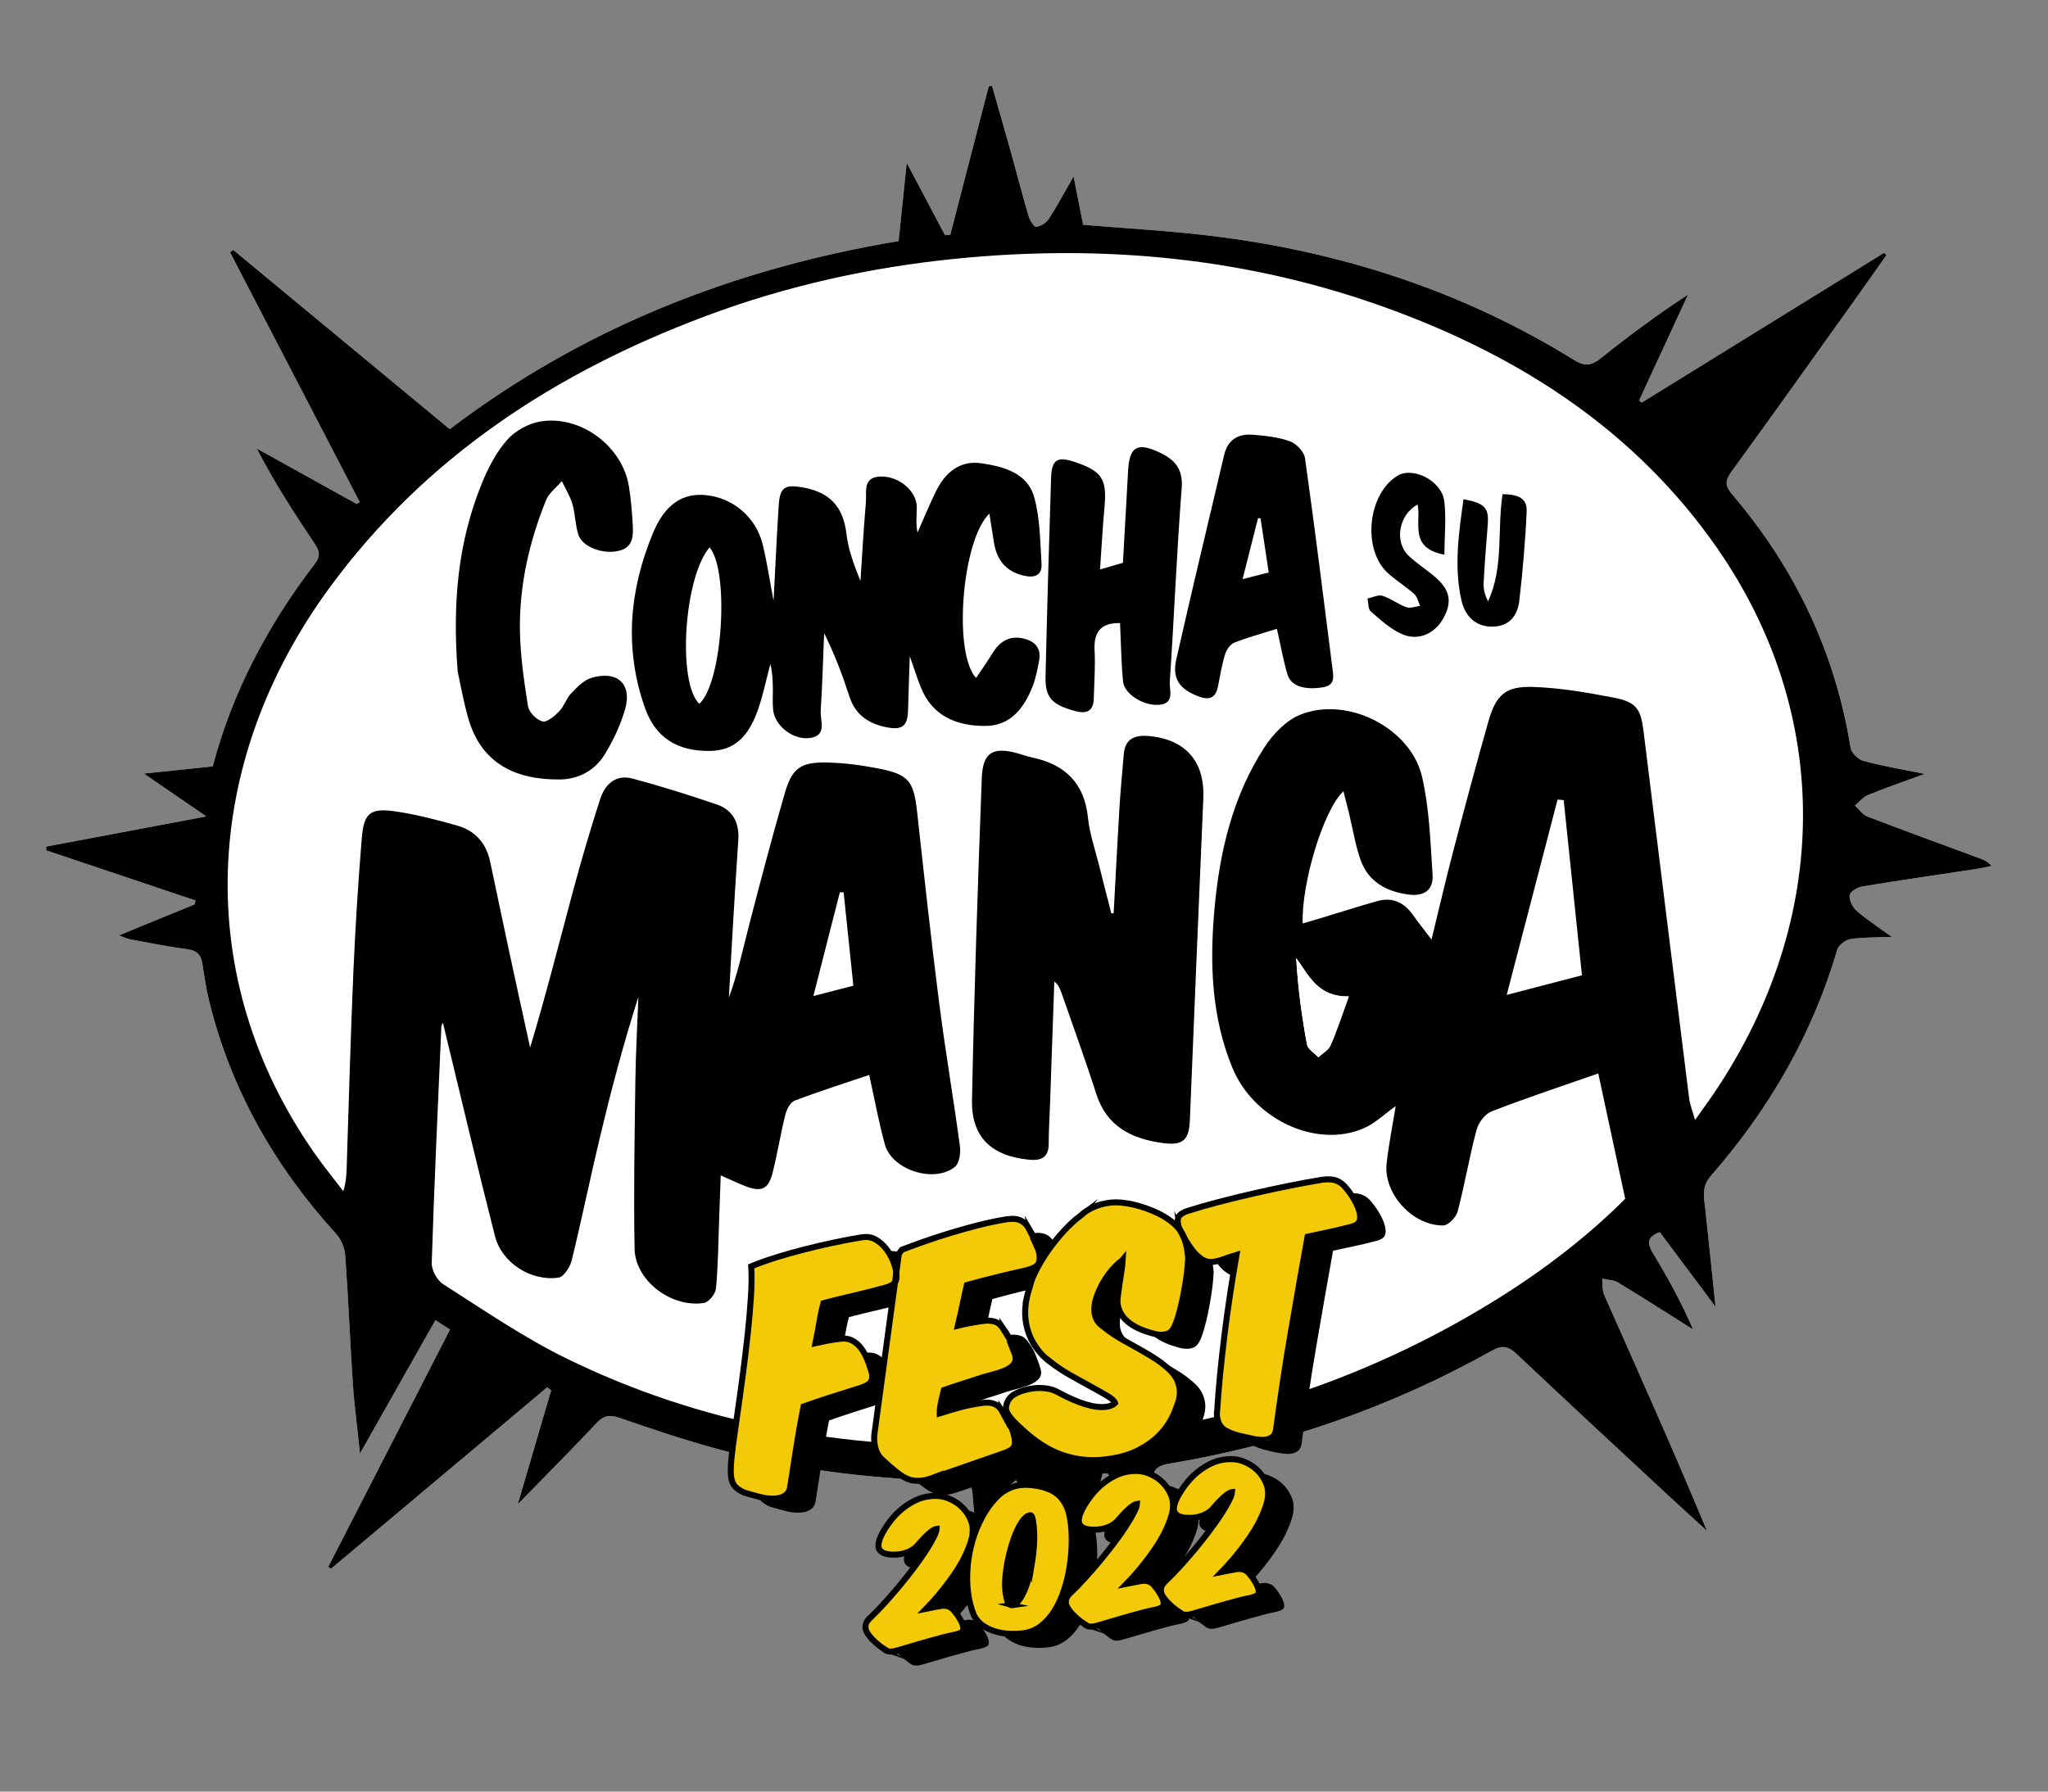 <?xml version="1.0" encoding="utf-8"?>
<!-- Generator: Adobe Illustrator 16.0.0, SVG Export Plug-In . SVG Version: 6.00 Build 0)  -->
<!DOCTYPE svg PUBLIC "-//W3C//DTD SVG 1.1//EN" "http://www.w3.org/Graphics/SVG/1.1/DTD/svg11.dtd">
<svg version="1.1" id="Layer_1" xmlns="http://www.w3.org/2000/svg" xmlns:xlink="http://www.w3.org/1999/xlink" x="0px" y="0px"
	 width="720px" height="630px" viewBox="15.5 0 720 630" enable-background="new 15.5 0 720 630" xml:space="preserve">
<rect x="15.5" y="0" width="720" height="630" fill="#808080" stroke="none"/>
<g>
	<g>
		<path fill="#FFFFFF" d="M57.293,328.928c1.914,0.676,2.899,1.178,3.941,1.369c6.722,1.233,13.422,2.605,20.191,3.5
			c3.319,0.438,4.731,1.959,5.216,4.99c0.692,4.373,1.316,8.775,2.367,13.074c7.627,31.189,23.03,58.25,44.687,82.026
			c1.771,1.943,2.995,4.985,3.187,7.612c1.088,14.996,1.658,30.029,2.672,45.034c0.54,7.985,1.61,15.94,2.511,24.576
			c8.899-15.731,17.595-31.097,26.525-46.888c2.155,1.395,3.587,2.316,5.12,3.312c-14.572,28.405-28.7,55.941-42.83,83.482
			c0.338,0.204,0.675,0.404,1.011,0.604c25.348-21.272,50.693-42.548,76.04-63.82c0.44,0.377,0.885,0.754,1.326,1.131
			c-3.75,12.807-7.5,25.609-11.72,40.021c10.087-10.344,19.014-19.297,27.669-28.5c2.502-2.663,4.514-3.104,8.047-1.883
			c11.801,4.066,23.664,8.052,35.721,11.29c27.271,7.316,55.207,10.392,83.427,11.041c3.589,0.082,4.839,1.229,5.03,4.559
			c0.248,4.303,0.85,8.585,1.297,12.877c3.84-4.43,6.275-9.012,9.113-13.341c1.16-1.774,3.182-3.003,4.809-4.479
			c1.061,1.657,2.229,3.263,3.135,4.998c0.521,1.003,0.604,2.224,0.914,3.334c3.922,14.175,7.848,28.347,12.212,44.084
			c5.02-19.3,9.634-37.048,14.247-54.79c0.584-0.049,1.173-0.094,1.757-0.141c4.201,8.01,8.405,16.023,13.425,25.594
			c0.955-8.812,2.038-15.854,2.36-22.926c0.181-3.939,1.718-5.294,5.444-5.911c40.317-6.685,78.34-19.915,113.922-39.831
			c3.574-2,5.706-1.569,8.561,1.123c17.787,16.793,35.74,33.416,53.664,50.074c4.398,4.092,8.869,8.108,13.305,12.162
			c-11.617-28.031-23.933-55.459-36.112-82.938c-0.747-1.68-0.479-3.797-0.683-5.711c1.869,0.427,4.022,0.408,5.566,1.353
			c8.875,5.381,17.603,10.992,26.381,16.522c-4.096-9.472-8.885-18.222-14.062-26.741c-2.138-3.521-2.267-5.801,2.334-7.496
			c6.323,8.45,12.601,16.852,19.605,26.225c-1.278-12.27-2.377-23.142-3.561-34.004c-0.455-4.173-1.509-8.107,1.889-11.98
			c20.503-23.424,35.692-49.747,44.47-79.563c0.472-1.598,2.875-3.463,4.607-3.727c4.5-0.688,9.124-0.553,14.586-0.779
			c-4.668-3.393-8.775-6.032-12.417-9.194c-1.437-1.247-2.62-3.748-2.416-5.516c0.136-1.189,2.788-2.748,4.501-3.03
			c13.135-2.169,26.312-4.052,39.475-6.053c1.988-0.304,3.953-0.763,5.93-1.149c-1.432-1.614-2.831-2.178-4.247-2.703
			c-13.164-4.873-26.355-9.661-39.452-14.693c-1.705-0.655-2.915-2.547-4.352-3.867c1.521-1.257,2.845-2.975,4.588-3.684
			c6.088-2.482,12.32-4.617,19.945-7.41c-8.24-1.688-14.984-2.796-21.533-4.58c-1.854-0.507-4.242-2.825-4.528-4.609
			c-5.422-33.597-19.53-63.197-41.64-89.116c-2.504-2.933-2.574-4.788-0.327-7.876c14.513-19.953,28.812-40.055,43.163-60.117
			c3.84-5.368,7.616-10.775,11.424-16.168c-0.299-0.248-0.592-0.5-0.885-0.748c-28.4,17.554-56.808,35.107-85.211,52.661
			c-0.29-0.267-0.579-0.535-0.869-0.802c5.731-12.402,11.463-24.803,17.196-37.204c-10.791,7.065-20.817,14.484-30.53,22.281
			c-3.381,2.716-5.723,3.085-9.621,0.669c-39.034-24.185-81.83-38.057-127.473-43.603c-14.863-1.808-29.855-2.611-45.042-3.896
			c-0.999-5.061-2.031-10.314-3.352-17.011c-3.44,5.981-5.883,10.595-8.731,14.946c-0.896,1.371-2.823,2.602-4.415,2.791
			c-0.748,0.092-2.24-2.29-2.672-3.762c-2.178-7.393-4.079-14.859-6.154-22.283c-2.188-7.85-4.464-15.676-6.702-23.514
			c-0.389,0.053-0.779,0.105-1.167,0.158c-4.507,17.395-9.008,34.791-13.51,52.186c-0.62,0.047-1.239,0.097-1.856,0.145
			c-4.225-7.979-8.443-15.959-13.46-25.438c-1.077,10.369-1.959,18.89-2.854,27.497c-58.031,9.741-110.936,30.569-157.793,66.155
			c-25.508-21.118-50.828-42.085-76.15-63.052c-0.363,0.295-0.729,0.588-1.089,0.881c15.192,29.267,30.388,58.537,45.581,87.803
			c-0.34,0.231-0.679,0.462-1.016,0.693c-11.727-6.504-23.453-13.008-35.177-19.512c6.143,11.893,13.129,22.717,20.328,33.4
			c1.733,2.571,2.165,4.409,0.083,7.127c-16.569,21.622-29.074,45.276-35.898,71.25c-8.179,0.852-15.918,1.659-24.193,2.521
			c7.183,4.93,13.897,9.542,21.944,15.064c-20.024,3.776-38.154,7.195-56.284,10.614c-0.008,0.438-0.02,0.875-0.03,1.312
			c17.497,5.876,34.992,11.752,52.489,17.627c-0.09,0.457-0.18,0.916-0.271,1.371C75.358,321.53,66.775,325.045,57.293,328.928z"/>
		<path d="M57.293,328.928c9.482-3.883,18.065-7.396,26.651-10.916c0.092-0.455,0.182-0.914,0.271-1.371
			c-17.497-5.875-34.992-11.75-52.489-17.626c0.011-0.438,0.022-0.875,0.03-1.312c18.13-3.419,36.26-6.838,56.284-10.614
			c-8.047-5.522-14.762-10.135-21.944-15.064c8.275-0.862,16.015-1.67,24.193-2.521c6.824-25.974,19.329-49.628,35.898-71.25
			c2.082-2.718,1.65-4.556-0.083-7.127c-7.199-10.684-14.186-21.508-20.328-33.4c11.724,6.504,23.45,13.008,35.177,19.512
			c0.337-0.231,0.676-0.462,1.016-0.693c-15.193-29.266-30.389-58.536-45.581-87.803c0.36-0.293,0.726-0.586,1.089-0.881
			c25.322,20.967,50.643,41.934,76.15,63.052c46.857-35.586,99.762-56.414,157.793-66.155c0.896-8.607,1.775-17.128,2.854-27.497
			c5.016,9.479,9.234,17.46,13.459,25.438c0.618-0.048,1.236-0.098,1.856-0.146c4.502-17.395,9.003-34.791,13.511-52.186
			c0.387-0.053,0.777-0.105,1.166-0.158c2.238,7.838,4.514,15.664,6.702,23.514c2.075,7.424,3.979,14.891,6.154,22.283
			c0.432,1.472,1.924,3.854,2.672,3.762c1.592-0.189,3.52-1.42,4.415-2.791c2.853-4.352,5.291-8.965,8.731-14.946
			c1.318,6.696,2.353,11.95,3.352,17.011c15.188,1.284,30.179,2.088,45.042,3.896c45.643,5.546,88.438,19.418,127.473,43.603
			c3.898,2.416,6.24,2.047,9.621-0.669c9.713-7.797,19.739-15.216,30.53-22.281c-5.733,12.401-11.465,24.802-17.196,37.204
			c0.29,0.267,0.579,0.535,0.869,0.802c28.403-17.554,56.811-35.107,85.211-52.661c0.293,0.248,0.586,0.5,0.886,0.748
			c-3.809,5.393-7.584,10.8-11.425,16.168c-14.352,20.062-28.65,40.164-43.163,60.117c-2.247,3.088-2.177,4.943,0.327,7.876
			c22.107,25.919,36.22,55.521,41.641,89.116c0.286,1.784,2.676,4.103,4.527,4.609c6.55,1.784,13.293,2.893,21.533,4.58
			c-7.625,2.793-13.855,4.928-19.945,7.41c-1.741,0.709-3.066,2.427-4.588,3.684c1.437,1.32,2.646,3.212,4.352,3.867
			c13.097,5.032,26.289,9.82,39.454,14.693c1.416,0.525,2.813,1.089,4.246,2.703c-1.978,0.387-3.94,0.846-5.931,1.149
			c-13.16,2.001-26.34,3.884-39.475,6.053c-1.713,0.282-4.365,1.841-4.501,3.03c-0.204,1.768,0.979,4.269,2.416,5.516
			c3.642,3.162,7.749,5.804,12.417,9.195c-5.462,0.228-10.086,0.091-14.586,0.778c-1.732,0.265-4.138,2.129-4.607,3.727
			c-8.773,29.816-23.967,56.143-44.47,79.563c-3.396,3.873-2.343,7.81-1.888,11.98c1.183,10.862,2.279,21.734,3.56,34.004
			c-7.007-9.373-13.282-17.771-19.604-26.225c-4.603,1.695-4.474,3.976-2.334,7.497c5.177,8.521,9.966,17.271,14.062,26.74
			c-8.778-5.53-17.506-11.144-26.381-16.522c-1.544-0.942-3.697-0.926-5.566-1.353c0.201,1.914-0.064,4.031,0.683,5.711
			c12.182,27.479,24.496,54.907,36.112,82.938c-4.436-4.054-8.904-8.07-13.305-12.162c-17.924-16.658-35.877-33.281-53.664-50.074
			c-2.854-2.692-4.982-3.123-8.561-1.123c-35.582,19.916-73.604,33.146-113.922,39.831c-3.729,0.617-5.266,1.972-5.444,5.911
			c-0.322,7.072-1.405,14.111-2.36,22.927c-5.02-9.569-9.224-17.584-13.425-25.595c-0.584,0.047-1.173,0.092-1.757,0.142
			c-4.613,17.741-9.228,35.489-14.247,54.789c-4.364-15.737-8.29-29.909-12.212-44.082c-0.312-1.112-0.392-2.332-0.914-3.334
			c-0.904-1.737-2.074-3.343-3.135-5c-1.627,1.476-3.646,2.702-4.809,4.479c-2.838,4.329-5.273,8.911-9.113,13.341
			c-0.447-4.292-1.049-8.574-1.296-12.877c-0.192-3.328-1.442-4.477-5.031-4.559c-28.222-0.649-56.155-3.725-83.427-11.041
			c-12.057-3.238-23.92-7.224-35.721-11.29c-3.533-1.221-5.545-0.78-8.047,1.883c-8.655,9.203-17.582,18.156-27.669,28.5
			c4.22-14.411,7.97-27.216,11.72-40.021c-0.441-0.378-0.886-0.755-1.326-1.132c-25.347,21.272-50.692,42.548-76.04,63.82
			c-0.336-0.197-0.673-0.397-1.011-0.603c14.13-27.541,28.258-55.078,42.83-83.483c-1.533-0.994-2.965-1.918-5.12-3.312
			c-8.931,15.791-17.626,31.154-26.525,46.888c-0.9-8.636-1.971-16.59-2.511-24.576c-1.014-15.005-1.584-30.038-2.672-45.034
			c-0.191-2.627-1.415-5.669-3.187-7.612c-21.656-23.776-37.06-50.836-44.688-82.027c-1.051-4.299-1.675-8.7-2.367-13.073
			c-0.484-3.031-1.896-4.554-5.216-4.99c-6.77-0.896-13.47-2.267-20.191-3.5C60.192,330.104,59.207,329.604,57.293,328.928z
			 M171.211,359.645c-0.123,0.291-0.523,0.807-0.546,1.334c-1.215,27.713-2.508,55.424-3.388,83.146
			c-0.079,2.498,1.874,6.079,4.013,7.438c14.101,8.971,27.962,18.555,42.93,25.918c47.293,23.263,97.888,32.225,150.577,30.782
			c63.532-1.735,122.856-17.771,176.938-51.382c16.771-10.427,32.292-22.457,45.127-35.332c-3.252-15.116-6.261-29.129-9.473-44.082
			c-12.602,4.409-25.158,8.561-37.469,13.329c-2.33,0.899-4.658,3.999-5.325,6.509c-2.528,9.497-4.151,19.227-6.647,28.732
			c-0.527,1.995-3.285,4.857-5.037,4.881c-10.832,0.145-21.123-11.271-19.93-21.82c0.772-6.834,2.137-13.604,3.194-20.146
			c-3.812,2.689-7.229,6.082-11.359,7.85c-16.604,7.099-38.563-3.17-46.03-21.271c-7.409-17.97-8.035-36.812-6.33-55.787
			c1.807-20.172,6.36-39.737,17.623-57.028c3.004-4.618,7.586-9.405,12.558-11.404c16.532-6.649,38.868,4.641,42.825,21.915
			c2.558,11.16,2.913,22.863,3.676,34.363c0.355,5.312-2.922,7.68-8.359,6.981c-7.902-1.013-14.296-4.552-16.997-12.289
			c-1.835-5.241-2.688-10.814-3.997-16.234c-0.592-2.444-1.237-4.877-1.984-7.817c-7.121,6.688-14.796,32.5-14.335,46.5
			c1.925-0.563,3.77-1.092,5.604-1.646c6.904-2.088,13.773-4.302,20.722-6.244c5.422-1.513,9.487,0.658,12.583,5.077
			c1.889,2.692,3.967,5.256,6.394,8.448c2.707-11.09,5.05-21.23,7.687-31.299c3.963-15.123,8.012-30.227,12.271-45.27
			c2.672-9.436,6.014-12.564,15.748-12.242c9.476,0.316,18.963,1.953,28.295,3.754c7.968,1.535,9.563,3.936,10.521,11.708
			c5.332,43.086,10.66,86.171,16.053,129.25c0.259,2.098,1.111,4.122,2.076,7.569c3.017-4.274,5.17-7.192,7.187-10.207
			c40.688-60.858,41.135-132.528,0.616-190.833c-28.561-41.104-68.84-67.233-115.523-84.265
			C454.63,90.628,403.73,85.786,351.792,90.952c-30.291,3.013-59.86,9.557-88.386,20.264
			c-52.933,19.868-98.548,49.704-132.126,95.557c-44.922,61.344-48.504,137.05-5.101,198.908c3.164,4.512,6.659,8.793,10.001,13.185
			c1.247-3.951,1.166-7.374,1.277-10.794c0.718-22.145,1.315-44.289,2.281-66.425c0.679-15.582,1.666-31.167,2.931-46.72
			c0.741-9.104,2.957-10.908,11.952-9.586c7.288,1.069,14.485,2.957,21.584,4.963c6.299,1.781,10.227,6.158,11.591,12.59
			c2.315,10.932,4.596,21.867,6.943,32.793c2.343,10.902,4.751,21.787,7.129,32.682c5.571-18.464,10.181-36.782,15.078-55.029
			c2.901-10.801,6.072-21.539,9.491-32.189c1.686-5.251,5.425-8.993,11.51-7.354c9.961,2.683,19.828,5.758,29.582,9.096
			c5.654,1.937,7.919,6.512,7.533,12.373c-0.615,9.421-1.219,18.841-1.781,28.266c-0.541,9.073-1.021,18.147-1.527,27.225
			c3.078-8.292,4.839-16.751,7.012-25.106c4.076-15.683,8.17-31.364,12.693-46.925c2.49-8.566,5.593-10.751,14.461-10.598
			c6.009,0.104,12.07,0.883,17.976,2.021c11.229,2.164,12.829,4.408,14.073,15.772c2.441,22.243,4.862,44.491,7.696,66.684
			c2.148,16.832,5.035,33.571,7.3,50.394c0.322,2.377-0.158,6.014-1.742,7.297c-7.311,5.912-22.166,1.12-24.641-7.861
			c-2.131-7.737-3.559-15.665-5.504-24.44c-9.023,3.052-17.729,5.812-26.243,9.057c-1.516,0.579-2.782,3.062-3.235,4.885
			c-1.677,6.731-2.775,13.598-4.451,20.327c-1.496,6.012-3.979,7.071-9.891,4.729c-2.638-1.048-5.202-2.273-8.384-3.68
			c-0.2,5.631-0.372,10.615-0.558,15.604c-0.301,8.076-0.36,16.172-1.109,24.207c-0.173,1.854-2.506,4.765-4.192,5.037
			c-11.48,1.838-24.226-7.829-24.427-19.071c-0.355-19.646,0.011-39.312,0.274-58.969c0.133-9.859,0.703-19.718,1.071-29.573
			c-5.225,16.296-9.525,32.693-13.481,49.167c-3.468,14.442-6.413,29.004-9.947,43.43c-0.574,2.354-2.787,5.849-4.641,6.116
			c-9.683,1.418-19.963-5.185-22.351-14.576C183.147,409.66,177.247,384.533,171.211,359.645z M565.234,281.352
			c-0.719-0.064-1.435-0.129-2.147-0.196c-5.878,22.571-11.751,45.143-17.885,68.703c9.896-2.586,18.467-4.824,26.453-6.908
			C569.466,321.951,567.351,301.652,565.234,281.352z M489.708,350.365c-10.742,0.264-13.911-7.065-18.505-13.461
			c0.568,10.389,1.943,20.432,3.78,30.387c0.312,1.682,2.611,3.005,3.992,4.492c1.479-1.389,3.585-2.514,4.319-4.213
			C485.583,362.316,487.344,356.848,489.708,350.365z M315.511,346.611c-1.196-11.484-2.309-22.156-3.422-32.828
			c-0.442-0.003-0.885-0.01-1.329-0.014c-3.033,11.893-6.07,23.781-9.312,36.486C306.992,348.818,311.431,347.67,315.511,346.611z"
			/>
		<path fill="#FFFFFF" d="M489.708,350.365c-2.364,6.482-4.125,11.951-6.411,17.205c-0.734,1.699-2.841,2.824-4.318,4.213
			c-1.382-1.487-3.683-2.811-3.993-4.492c-1.836-9.955-3.214-19.998-3.78-30.387C475.797,343.3,478.966,350.629,489.708,350.365z"/>
		<path d="M407.021,321.115c0.678-12.477,1.298-24.955,2.053-37.426c0.373-6.15,1.014-12.281,1.501-18.42
			c0.415-5.205,3.511-6.852,8.409-6.474c13.188,1.014,20.122,8.873,19.557,21.888c-1.637,37.735-3.175,75.473-4.727,113.208
			c-0.289,7.011-2.395,9.024-9.552,8.052c-10.92-1.484-19.684-5.81-23.331-17.22c-3.808-11.916-8.124-23.674-12.223-35.5
			c-0.489-1.408-1.02-2.801-2.553-4.097c-0.503,14.418-1.002,28.835-1.506,43.256c-0.161,4.619-0.457,9.238-0.465,13.857
			c-0.004,4.688-2.534,5.977-6.785,5.575c-13.248-1.252-20.438-7.853-20.179-20.976c0.745-37.741,2.029-75.482,3.435-113.214
			c0.341-9.104,3.921-11.128,12.654-8.707c1.693,0.47,3.35,1.09,5.066,1.453c11.653,2.469,18.369,9.077,19.613,21.175
			c0.586,5.698,2.544,11.26,3.938,16.87c1.393,5.603,2.854,11.188,4.28,16.784C406.483,321.176,406.751,321.146,407.021,321.115z"/>
		<path d="M287.458,211.293c0.599-11.371,1.096-22.51,1.809-33.635c0.417-6.512,2.332-7.376,8.648-6.229
			c9.43,1.709,14.059,6.915,15.154,16.241c0.664,5.635,2.694,11.109,4.934,16.617c0.615-9.174,1.104-18.357,1.911-27.518
			c0.334-3.822-1.358-9.305,5.648-9.205c6.407,0.092,12.346,5.43,12.255,10.921c-0.052,2.856-0.372,5.71,0.255,8.776
			c2.188-4.92,4.214-9.921,6.606-14.74c3.191-6.426,8.358-10.73,15.848-9.619c7.802,1.158,16.215,3.412,18.566,11.939
			c2.059,7.467,2.09,15.529,2.569,23.358c0.255,4.143-2.442,5.13-6.317,4.207c-5.914-1.408-9.354-5.12-10.433-11.757
			c-0.511-3.143-0.987-6.29-1.576-10.051c-9.597,9.118-12.885,48.936-4.686,57.805c1.985-2.983,3.943-5.705,5.673-8.563
			c2.44-4.036,5.756-6.395,10.639-5.388c4.127,0.85,6.709,3.238,5.854,7.792c-0.562,3.017-1.127,6.091-2.228,8.94
			c-2.955,7.643-7.712,14.066-16.73,14.087c-9.894,0.022-18.509-3.373-22.562-13.419c-1.292-3.195-2.327-6.497-3.954-11.088
			c-0.23,7.237-0.461,13.154-0.608,19.074c-0.136,5.375-2.02,6.955-7.312,5.943c-6.363-1.219-11.127-4.246-13.244-10.717
			c-2.471-7.553-5.236-15.013-8.945-22.4c-0.378,9.115-0.634,18.239-1.201,27.342c-0.213,3.437,2.285,8.52-3.545,9.469
			c-6.045,0.985-12.604-4.256-13.177-9.806c-0.276-2.671-0.051-5.392-0.112-8.091c-0.059-2.683-0.191-5.365-0.87-8.111
			c-1.351,5.139-2.44,10.362-4.111,15.397c-3.473,10.454-8.751,15.016-16.917,15.185c-11.604,0.242-19.358-4.633-23.046-15.081
			c-7.346-20.812-5.559-41.413,2.815-61.534c4.209-10.109,10.366-14.083,18.434-13.347c9.666,0.884,17.842,7.784,20.172,17.529
			C285.203,197.982,286.169,204.476,287.458,211.293z M261.339,247.503c8.125-7.191,10.718-46.521,3.625-55.024
			C255.981,202.915,253.548,239.89,261.339,247.503z"/>
		<path d="M176.399,236.086c-1.911-24.584,0.242-45.72,8.438-65.96c2.22-5.49,5.086-11.048,8.964-15.459
			c2.807-3.192,7.575-5.806,11.819-6.478c14.173-2.246,28.747,8.857,30.979,22.85c0.697,4.371,1.093,8.81,1.334,13.232
			c0.208,3.865,0.357,8.043-4.649,9.367c-5.688,1.502-13.109-1.304-14.484-5.686c-1.08-3.46-1.052-7.252-2.065-10.742
			c-0.81-2.793-2.446-5.351-3.716-8.016c-1.887,2.208-4.512,4.127-5.541,6.668c-5.844,14.436-9.309,29.499-9.203,45.033
			c0.062,9.157,1.421,18.344,2.842,27.416c0.33,2.112,2.992,4.824,5.098,5.382c1.559,0.413,4.278-1.918,5.893-3.576
			c1.721-1.771,2.449-4.471,4.155-6.255c2.063-2.16,4.427-4.674,7.134-5.486c9.16-2.742,14.45,2.156,11.839,11.11
			c-1.594,5.478-4.113,10.85-7.101,15.745c-3.404,5.584-9.146,8.781-15.708,8.858c-15.807,0.183-27.889-5.697-32.378-21.778
			C178.291,246.021,177.167,239.556,176.399,236.086z"/>
		<path d="M409.27,219.099c-7.014-0.126-9.303,3.369-8.957,9.708c0.306,5.562-0.142,11.167-0.277,16.749
			c-0.108,4.405-2.302,5.612-6.526,4.479c-8.146-2.189-10.616-4.647-10.439-12.127c0.536-23.292,1.209-46.583,1.947-69.872
			c0.209-6.497,2.23-7.672,8.524-5.526c9.433,3.208,11.163,6.028,10.252,15.884c-0.651,7.021-1.02,14.068-1.565,21.843
			c3.186-0.921,5.539-1.604,8.049-2.334c0.615-10.924,1.23-21.664,1.822-32.407c0.461-8.477,3.216-10.087,11.096-6.377
			c5.308,2.502,8.271,5.765,7.743,12.531c-1.78,22.646-2.636,45.354-4.188,68.017c-0.197,2.816,1.908,7.752-3.803,8.178
			c-5.571,0.416-12.229-3.868-12.629-8.22C409.678,232.764,409.583,225.852,409.27,219.099z"/>
		<path d="M464.407,221.115c-5.492,1.736-10.388,3.03-15.049,4.9c-1.432,0.576-2.72,2.578-3.205,4.182
			c-1.11,3.681-1.716,7.51-2.482,11.289c-0.826,4.064-3.108,4.787-6.854,3.377c-6.521-2.45-9.316-6.133-7.798-12.896
			c5.426-24.052,11.201-48.028,16.859-72.027c1.217-5.16,4.789-7.484,9.891-7.077c4.459,0.357,9.065,0.812,13.198,2.304
			c2.271,0.817,5.005,3.689,5.324,5.942c3.522,25.015,6.625,50.087,9.801,75.149c0.336,2.655,0.13,4.819-3.505,5.415
			c-6.343,1.04-11.228-0.32-12.477-4.56C466.649,232.16,465.755,227.041,464.407,221.115z M458.657,182.277
			c-0.294-0.033-0.583-0.066-0.877-0.1c-1.729,6.84-3.464,13.683-5.432,21.467c3.74-0.951,6.404-1.631,9.188-2.339
			C460.51,194.527,459.583,188.402,458.657,182.277z"/>
		<path d="M523.288,195.039c-12.586-2.329-8.088-11.287-9.408-17.619c-6.61,3.531-8.305,13.088-3.168,17.986
			c2.933,2.801,6.457,4.99,9.527,7.664c5.121,4.471,5.817,8.692,2.668,14.384c-2.934,5.303-8.685,8.035-14.424,5.577
			c-4.117-1.76-7.627-5.06-11.078-8.039c-0.974-0.842-0.787-2.985-1.133-4.529c1.771-0.369,3.77-1.43,5.263-0.958
			c2.927,0.925,5.469,2.972,8.374,4.011c1.383,0.494,3.227-0.262,4.86-0.45c-0.669-1.417-0.987-3.205-2.067-4.175
			c-2.883-2.59-6.242-4.662-9.145-7.238c-9.191-8.164-7.351-27.742,3.139-34.302c5.479-3.43,15.681,1.672,16.559,8.917
			C523.979,182.268,523.33,188.436,523.288,195.039z"/>
		<path d="M530.015,175.535c7.695,1.475,8.992,3.086,8.502,9.236c-0.538,6.717-1.081,13.438-1.428,20.165
			c-0.109,2.155,0.402,4.339,1.566,6.499c5.564-12.035,3.151-25.016,5.09-37.67c4.553,0.081,8.676,0.899,8.471,5.888
			c-0.441,10.543-1.381,21.087-2.58,31.577c-0.6,5.189-3.447,9.076-9.513,9.124c-5.465,0.044-9.517-3.259-10.884-9.444
			C526.657,199.241,528.306,187.645,530.015,175.535z"/>
	</g>
</g>
<g>
	<g>
		<g enable-background="new    ">
			<path d="M324.908,460.474c-3.528,0.815-7.176,1.709-10.938,2.681c-0.527,1.886-0.993,4.027-1.394,6.431
				c-0.401,2.403-0.877,4.956-1.43,7.66c1.302-0.287,2.604-0.561,3.909-0.815c1.307-0.258,2.617-0.468,3.935-0.632l0.847-0.104
				c1.694-0.211,3.139,0.019,4.337,0.684c1.197,0.668,2.199,1.547,3.005,2.639c0.807,1.093,1.481,2.294,2.027,3.606
				c0.546,1.312,1.014,2.508,1.404,3.589l-0.105-0.081c0.304,0.902,0.482,1.572,0.536,2.004c0.179,1.421-0.089,2.475-0.799,3.158
				c-0.711,0.686-1.956,1.294-3.735,1.828c-3.247,1.033-6.51,2.066-9.786,3.101c-3.278,1.036-6.533,2.132-9.764,3.287
				c-1.014,5.146-1.888,10.116-2.625,14.913c-0.737,4.798-1.408,9.116-2.009,12.956l-0.023-0.186
				c-0.074,1.452-0.542,2.547-1.405,3.28s-1.953,1.185-3.271,1.348c-1.82,0.227-3.798,0.064-5.936-0.483
				c-2.139-0.549-4.003-1.069-5.593-1.562c-1.621-0.739-2.753-1.523-3.399-2.354c-0.645-0.829-1.049-1.893-1.211-3.189
				c-0.116-0.927-0.149-1.957-0.1-3.094c0.035-1.761,0.272-4.315,0.713-7.665c0.441-3.349,0.971-7.132,1.59-11.35
				s1.248-8.734,1.888-13.552c0.639-4.815,1.209-9.546,1.712-14.188c0.501-4.642,0.887-9.064,1.158-13.272
				c0.27-4.205,0.31-7.832,0.12-10.885c2.603-1.078,5.482-2.108,8.64-3.101c3.156-0.987,6.415-1.911,9.78-2.771
				c3.362-0.855,6.767-1.655,10.208-2.399c3.442-0.741,6.786-1.376,10.03-1.907l0.659-0.082c1.63-0.203,3.115,0.083,4.454,0.856
				s2.519,1.805,3.539,3.09c1.02,1.284,1.85,2.703,2.49,4.254c0.639,1.552,1.045,3.009,1.215,4.366
				c0.208,1.668-0.01,2.855-0.653,3.562c-0.645,0.708-1.924,1.308-3.836,1.794C331.83,458.796,328.436,459.657,324.908,460.474z"/>
			<path d="M341.524,444.382c2.431-0.929,5.095-1.903,7.992-2.924s5.927-2.008,9.087-2.967c3.159-0.958,6.407-1.864,9.739-2.718
				c3.332-0.854,6.651-1.55,9.961-2.089l0.472-0.059c2.006-0.249,3.608-0.04,4.807,0.626c1.197,0.667,2.18,1.768,2.945,3.303
				l-0.013-0.093c0.805,1.345,1.391,2.462,1.758,3.357c0.365,0.896,0.71,1.856,1.028,2.883l-0.104-0.08
				c0.351,0.772,0.581,1.591,0.688,2.455c0.208,1.668-0.021,2.89-0.688,3.662c-0.668,0.773-2.021,1.413-4.061,1.917
				c-3.223,0.717-6.533,1.487-9.932,2.318c-3.399,0.832-7.008,1.767-10.827,2.807c-0.497,2.133-1.006,4.439-1.521,6.92
				c-0.52,2.479-1.069,4.948-1.653,7.402c2.657-0.643,5.361-1.168,8.114-1.573l0.658-0.082c1.817-0.227,3.294-0.127,4.432,0.296
				c1.136,0.424,2.145,1.365,3.028,2.823l-0.013-0.094c0.931,1.328,1.631,2.605,2.104,3.832c0.471,1.229,0.943,2.472,1.422,3.729
				l-0.106-0.08c0.366,0.896,0.585,1.621,0.655,2.177c0.131,1.052-0.125,1.944-0.764,2.685c-0.641,0.737-1.519,1.364-2.631,1.88
				c-1.115,0.516-2.427,0.978-3.936,1.384c-1.511,0.408-3.064,0.837-4.663,1.286l0.094-0.012c-2.321,0.793-4.586,1.528-6.794,2.211
				c-2.207,0.684-4.378,1.407-6.511,2.175c-0.348,1.299-0.681,2.706-1.001,4.219c-0.32,1.516-0.474,2.835-0.459,3.964
				c2.328-0.729,4.74-1.438,7.233-2.125s5.15-1.205,7.974-1.557c1.692-0.211,3.098-0.058,4.214,0.463
				c1.115,0.52,2.049,1.486,2.799,2.897l-0.012-0.092c0.938,1.39,1.815,2.942,2.637,4.659c0.819,1.719,1.33,3.379,1.53,4.986
				c0.179,1.421-0.044,2.451-0.664,3.094c-0.621,0.642-1.816,1.262-3.588,1.857c-3.907,1.365-7.919,2.76-12.041,4.181
				c-4.12,1.424-8.104,2.812-11.944,4.17l0.082-0.104c-1.703,0.65-3.149,1.053-4.341,1.2c-1.38,0.172-2.609,0.136-3.689-0.104
				c-1.082-0.242-2.106-0.664-3.072-1.267c-0.969-0.6-1.966-1.321-2.994-2.168c-1.029-0.844-2.154-1.815-3.374-2.92l0.011,0.092
				c-0.993-0.815-1.81-1.75-2.452-2.801c-0.64-1.049-1.062-2.376-1.262-3.981c-0.116-0.928-0.138-1.865-0.064-2.815l8.648-63.756
				L341.524,444.382z"/>
			<path d="M380.767,495.398c1.067-0.636,2.185-1.135,3.349-1.499c1.163-0.364,2.312-0.617,3.438-0.759
				c1.63-0.203,3.225-0.195,4.779,0.019s2.951,0.683,4.188,1.407c7.172,3.876,12.765,5.562,16.777,5.062
				c1.379-0.172,2.438-0.616,3.177-1.336c-0.22-0.726-1.137-1.566-2.752-2.528c-1.616-0.959-3.553-2.051-5.808-3.275
				c-2.255-1.226-4.634-2.544-7.135-3.958c-2.502-1.414-4.743-2.906-6.724-4.481l0.013,0.093c-2.45-1.765-4.474-3.929-6.066-6.49
				c-1.595-2.562-2.588-5.418-2.98-8.568c-0.396-3.151-0.057-6.55,1.017-10.197l-0.082,0.104c0.489-2.193,1.356-4.546,2.604-7.054
				c1.246-2.508,2.724-4.965,4.429-7.374c1.705-2.408,3.553-4.692,5.544-6.854c1.989-2.16,4.005-3.995,6.047-5.505l-0.083,0.104
				c0.957-0.997,2.323-1.92,4.096-2.77c1.772-0.847,3.788-1.411,6.046-1.692c1.567-0.194,3.309-0.16,5.221,0.104
				c1.91,0.265,3.844,0.698,5.799,1.302c1.954,0.604,3.828,1.327,5.621,2.17c1.793,0.844,3.358,1.778,4.697,2.804
				c2.253,1.729,3.749,3.502,4.486,5.323c0.737,1.822,1.219,3.629,1.442,5.42l0.277,2.226c-0.05,1.638-0.205,3.46-0.462,5.468
				c-0.26,2.01-0.576,4.058-0.952,6.143c-0.376,2.087-0.808,4.116-1.292,6.089c-0.485,1.977-1.016,3.721-1.591,5.232
				c-0.473,1.316-1.02,2.292-1.64,2.936c-0.621,0.642-1.494,1.031-2.623,1.173c-0.94,0.116-1.938,0.054-2.986-0.191
				c-8.211-1.991-12.639-5.579-13.288-10.769c-0.076-0.617-0.037-1.563,0.123-2.84c0.158-1.273,0.352-2.661,0.577-4.166
				c0.227-1.5,0.453-2.988,0.685-4.462c0.229-1.471,0.373-2.741,0.431-3.816c-0.056,0.069-0.114,0.107-0.177,0.116l-0.082,0.104
				c-0.998,0.689-2.097,1.706-3.297,3.047c-1.203,1.342-2.302,2.874-3.296,4.598c-0.993,1.724-1.805,3.519-2.432,5.385
				c-0.626,1.866-0.835,3.634-0.626,5.302c0.102,0.804,0.342,1.59,0.725,2.356c0.383,0.769,0.961,1.448,1.736,2.043
				c2.487,2.074,5.253,3.942,8.295,5.603c3.041,1.66,5.938,3.308,8.69,4.94c2.751,1.634,5.104,3.381,7.057,5.238
				c1.952,1.859,3.09,4.085,3.415,6.681c0.216,1.729-0.059,3.616-0.822,5.654l0.083-0.104c-0.56,1.639-1.37,3.434-2.432,5.386
				c-1.062,1.951-2.528,3.844-4.401,5.675c-1.872,1.834-4.229,3.479-7.073,4.93c-2.845,1.45-6.301,2.462-10.368,3.03l-1.224,0.152
				c-5.144,0.64-10.178,0.105-15.104-1.603c-4.928-1.706-9.886-4.946-14.878-9.724c-3.021-2.76-4.619-4.852-4.797-6.271
				l-0.046-0.371c0.019-0.88,0.229-1.724,0.64-2.526s1.021-1.506,1.837-2.11L380.767,495.398z"/>
			<path d="M501.909,435.097c-0.618,0.675-1.858,1.189-3.725,1.547c-2.156,0.583-4.397,1.111-6.728,1.591
				c-2.329,0.478-4.764,1.002-7.303,1.567c-0.943,5.199-1.914,10.669-2.916,16.408c-1.002,5.74-2,11.512-2.994,17.313
				c-0.993,5.803-1.915,11.547-2.764,17.235c-0.851,5.691-1.623,11.088-2.321,16.194l0.082-0.104
				c-0.138,1.461-0.546,2.516-1.229,3.164c-0.683,0.65-1.589,1.045-2.718,1.187c-0.879,0.108-1.998,0.061-3.361-0.146
				c-1.362-0.206-2.733-0.476-4.113-0.805l0.095-0.012c-2.617-0.554-4.796-1.301-6.538-2.245c-1.742-0.943-2.76-2.589-3.054-4.938
				c-0.094-0.741-0.062-1.75,0.1-3.024l0.012,0.094c0.179-3.159,0.481-6.961,0.913-11.406c0.433-4.445,0.947-9.105,1.548-13.979
				c0.601-4.875,1.274-9.79,2.025-14.746c0.749-4.955,1.495-9.552,2.241-13.784c-1.781,0.536-3.311,1.04-4.588,1.513
				c-1.278,0.475-2.516,0.784-3.705,0.934c-1.316,0.164-2.545-0.108-3.685-0.812c-1.14-0.706-2.179-1.626-3.115-2.766
				c-0.939-1.138-1.792-2.349-2.558-3.634c-0.767-1.284-1.405-2.461-1.922-3.524l-0.387-0.8l0.012,0.094
				c-0.344-0.71-0.564-1.467-0.666-2.271c-0.146-1.173,0.077-2.063,0.669-2.672c0.594-0.605,1.5-1.11,2.726-1.515
				c3.246-1.032,6.919-2.085,11.021-3.16c4.102-1.076,8.288-2.099,12.562-3.069c4.272-0.971,8.46-1.867,12.561-2.693
				c4.102-0.822,7.804-1.504,11.113-2.042c2.006-0.249,3.54-0.205,4.602,0.134c1.062,0.338,2.023,0.895,2.885,1.664
				c0.656,0.671,1.31,1.438,1.959,2.297c0.646,0.86,1.256,1.772,1.821,2.737s1.037,1.927,1.412,2.883
				c0.374,0.958,0.616,1.869,0.726,2.733C502.757,433.471,502.525,434.425,501.909,435.097z"/>
		</g>
		<g enable-background="new    ">
			<path d="M361.416,556.317c-0.988,1.571-2.087,3.178-3.295,4.814c-1.21,1.638-2.496,3.267-3.861,4.885
				c-1.363,1.619-2.757,3.158-4.18,4.614c0.969-0.195,1.892-0.376,2.77-0.543c0.877-0.165,1.672-0.312,2.383-0.438l0.226-0.028
				c0.978-0.121,1.839-0.03,2.584,0.271c0.745,0.304,1.437,0.866,2.074,1.689l-0.007-0.056c0.313,0.377,0.637,0.814,0.968,1.318
				c0.33,0.505,0.643,1.014,0.936,1.521s0.536,1.007,0.73,1.489c0.194,0.483,0.311,0.875,0.348,1.173
				c0.106,0.853-0.041,1.436-0.439,1.748c-0.401,0.312-1.081,0.604-2.041,0.875c-1.195,0.225-2.532,0.521-4.016,0.896
				c-1.48,0.373-2.998,0.777-4.548,1.216c-1.551,0.438-3.072,0.871-4.566,1.302c-1.492,0.432-2.866,0.838-4.116,1.22
				c-1.252,0.381-2.312,0.69-3.181,0.933c-0.868,0.238-1.453,0.379-1.754,0.416c-0.902,0.112-1.606,0.06-2.111-0.161
				c-0.506-0.22-0.993-0.525-1.463-0.92l0.12,0.042c-0.625-0.411-1.278-0.904-1.962-1.479c-0.683-0.572-1.332-1.18-1.946-1.818
				c-0.615-0.638-1.137-1.288-1.562-1.951c-0.427-0.661-0.68-1.308-0.758-1.938c-0.065-0.521-0.007-1.045,0.176-1.575
				c0.183-0.531,0.561-1.096,1.135-1.693c1.743-1.646,3.537-3.491,5.386-5.526c1.847-2.037,3.649-4.115,5.41-6.235
				c1.761-2.119,3.418-4.218,4.974-6.294s2.91-4.005,4.062-5.785s2.073-3.354,2.764-4.721c0.688-1.365,1.051-2.37,1.085-3.014
				l-0.058,0.007c-0.415,0.052-0.885,0.26-1.412,0.627c-0.526,0.367-1.1,0.834-1.717,1.397c-0.616,0.567-1.253,1.212-1.907,1.934
				c-0.654,0.723-1.316,1.462-1.985,2.224c-0.892,0.825-1.863,1.454-2.916,1.887c-1.056,0.435-2.09,0.714-3.106,0.84
				c-0.753,0.094-1.54,0.136-2.361,0.125c-0.824-0.012-1.59-0.104-2.301-0.279c-0.709-0.175-1.31-0.467-1.8-0.877
				c-0.491-0.408-0.78-0.966-0.868-1.67c-0.064-0.52-0.008-1.128,0.174-1.828c0.179-0.701,0.513-1.551,0.998-2.553
				c0.931-1.733,2.005-3.374,3.226-4.919c1.22-1.545,2.552-2.896,3.993-4.056c1.439-1.157,2.954-2.118,4.541-2.881
				c1.585-0.761,3.206-1.245,4.861-1.451c2.483-0.31,4.647-0.107,6.495,0.604c1.847,0.712,3.396,1.638,4.646,2.781
				c1.251,1.143,2.218,2.378,2.899,3.704c0.683,1.327,1.08,2.454,1.195,3.38c0.209,1.669,0.064,3.344-0.432,5.023
				c-0.498,1.682-1.186,3.441-2.062,5.281C363.212,553.262,362.404,554.746,361.416,556.317z"/>
			<path d="M395.1,529.565c1.037,0.661,1.896,1.41,2.574,2.25c0.678,0.839,1.238,1.728,1.682,2.669
				c0.441,0.943,0.777,1.944,1.007,3.009c0.229,1.063,0.415,2.17,0.559,3.317c0.27,2.15,0.368,4.549,0.297,7.191
				c-0.069,2.644-0.326,5.34-0.766,8.085c-0.439,2.747-1.097,5.445-1.969,8.095s-1.978,5.046-3.313,7.188
				c-1.337,2.142-2.93,3.922-4.778,5.338c-1.848,1.416-3.956,2.271-6.327,2.565c-1.279,0.159-2.733,0.219-4.362,0.178
				c-1.63-0.043-3.244-0.274-4.845-0.696c-1.602-0.422-3.117-1.089-4.551-2.003c-1.432-0.913-2.572-2.165-3.421-3.752
				c-0.543-1.288-0.984-2.606-1.325-3.958c-0.342-1.349-0.601-2.729-0.775-4.138c-0.348-2.78-0.401-5.729-0.16-8.847
				c0.24-3.114,0.801-6.197,1.681-9.244c0.88-3.046,2.082-5.962,3.606-8.749c1.523-2.786,3.395-5.24,5.613-7.361
				c1.026-0.955,2.219-1.743,3.572-2.364c1.355-0.62,2.691-1.014,4.01-1.178c1.053-0.131,2.148-0.153,3.287-0.07
				c1.138,0.085,2.245,0.239,3.325,0.462c1.078,0.225,2.088,0.512,3.03,0.864c0.942,0.354,1.724,0.718,2.344,1.092L395.1,529.565z
				 M386.605,537.738c-0.752,0.094-1.525,0.623-2.322,1.587c-0.797,0.966-1.54,2.206-2.229,3.722
				c-0.689,1.518-1.325,3.227-1.91,5.123c-0.585,1.899-1.067,3.832-1.452,5.799c-0.386,1.968-0.651,3.894-0.798,5.775
				c-0.146,1.881-0.127,3.563,0.059,5.046c0.163,1.299,0.399,2.36,0.714,3.186c0.312,0.828,0.745,1.303,1.296,1.421l-0.113,0.015
				c0.079,0.028,0.232,0.026,0.458,0c0.641-0.08,1.304-0.511,1.988-1.292c0.686-0.782,1.338-1.833,1.956-3.151
				c0.618-1.319,1.188-2.867,1.712-4.646c0.522-1.776,0.943-3.684,1.262-5.719l0.009,0.056c0.375-2.192,0.63-4.501,0.768-6.928
				c0.135-2.426,0.073-4.678-0.187-6.754c-0.12-0.964-0.266-1.734-0.434-2.317c-0.168-0.58-0.39-0.892-0.661-0.935L386.605,537.738z
				"/>
			<path d="M431.855,547.549c-0.988,1.572-2.089,3.178-3.297,4.814c-1.21,1.638-2.496,3.267-3.859,4.885
				c-1.365,1.619-2.758,3.158-4.182,4.615c0.97-0.196,1.894-0.377,2.771-0.543c0.877-0.165,1.671-0.312,2.382-0.438l0.227-0.028
				c0.979-0.121,1.839-0.029,2.584,0.271c0.744,0.301,1.437,0.865,2.074,1.689l-0.008-0.057c0.314,0.376,0.637,0.815,0.968,1.318
				c0.33,0.506,0.644,1.013,0.937,1.521c0.293,0.51,0.536,1.006,0.73,1.489c0.193,0.484,0.311,0.875,0.348,1.172
				c0.105,0.854-0.041,1.438-0.44,1.749c-0.399,0.312-1.08,0.605-2.04,0.875c-1.195,0.225-2.534,0.522-4.015,0.896
				c-1.482,0.373-2.999,0.775-4.549,1.216c-1.552,0.438-3.072,0.871-4.565,1.301c-1.494,0.433-2.867,0.837-4.118,1.219
				c-1.252,0.383-2.312,0.691-3.18,0.934c-0.869,0.239-1.453,0.379-1.754,0.417c-0.902,0.111-1.607,0.058-2.112-0.162
				c-0.506-0.22-0.993-0.525-1.462-0.92l0.12,0.043c-0.624-0.411-1.279-0.905-1.962-1.479c-0.684-0.571-1.332-1.179-1.947-1.817
				c-0.614-0.64-1.135-1.289-1.562-1.952c-0.428-0.66-0.681-1.308-0.759-1.938c-0.064-0.52-0.007-1.044,0.177-1.574
				c0.183-0.531,0.561-1.096,1.135-1.693c1.743-1.646,3.538-3.491,5.385-5.526c1.847-2.037,3.65-4.114,5.411-6.234
				c1.76-2.12,3.417-4.22,4.974-6.294c1.556-2.076,2.909-4.006,4.062-5.785c1.152-1.781,2.074-3.354,2.763-4.721
				c0.689-1.365,1.051-2.37,1.085-3.016l-0.057,0.007c-0.414,0.053-0.885,0.262-1.412,0.628s-1.1,0.834-1.717,1.398
				c-0.616,0.566-1.252,1.211-1.908,1.933c-0.654,0.723-1.316,1.461-1.985,2.224c-0.891,0.826-1.861,1.455-2.916,1.888
				c-1.056,0.434-2.09,0.712-3.104,0.839c-0.753,0.094-1.541,0.135-2.363,0.124c-0.824-0.011-1.589-0.104-2.299-0.278
				c-0.71-0.174-1.311-0.467-1.801-0.877c-0.491-0.407-0.78-0.967-0.868-1.67c-0.065-0.52-0.008-1.128,0.173-1.829
				c0.179-0.699,0.513-1.551,0.999-2.552c0.93-1.732,2.004-3.375,3.226-4.919c1.221-1.545,2.553-2.896,3.992-4.055
				c1.44-1.157,2.954-2.118,4.541-2.881c1.585-0.762,3.206-1.245,4.862-1.452c2.483-0.31,4.647-0.108,6.495,0.604
				c1.847,0.712,3.396,1.639,4.646,2.781c1.251,1.143,2.218,2.378,2.899,3.704c0.683,1.327,1.081,2.455,1.197,3.38
				c0.208,1.669,0.063,3.343-0.434,5.023c-0.497,1.682-1.184,3.441-2.062,5.281C433.651,544.493,432.842,545.977,431.855,547.549z"
				/>
			<path d="M465.27,543.389c-0.988,1.572-2.088,3.179-3.297,4.815s-2.496,3.266-3.858,4.885c-1.365,1.619-2.758,3.158-4.182,4.614
				c0.969-0.195,1.893-0.376,2.77-0.543c0.877-0.165,1.672-0.312,2.383-0.438l0.226-0.027c0.979-0.121,1.84-0.03,2.584,0.271
				c0.744,0.303,1.437,0.866,2.074,1.689l-0.007-0.057c0.313,0.377,0.637,0.815,0.968,1.319c0.33,0.505,0.644,1.013,0.936,1.521
				c0.294,0.51,0.537,1.008,0.73,1.49c0.194,0.483,0.311,0.875,0.348,1.172c0.106,0.854-0.041,1.437-0.439,1.748
				c-0.4,0.313-1.081,0.606-2.041,0.875c-1.195,0.226-2.533,0.522-4.015,0.896c-1.482,0.373-2.998,0.776-4.548,1.216
				c-1.552,0.438-3.073,0.872-4.566,1.302c-1.494,0.432-2.867,0.837-4.118,1.219c-1.252,0.382-2.312,0.691-3.18,0.934
				c-0.868,0.238-1.453,0.379-1.753,0.416c-0.903,0.111-1.608,0.059-2.112-0.161c-0.506-0.22-0.993-0.526-1.462-0.92l0.12,0.043
				c-0.625-0.412-1.28-0.905-1.962-1.479c-0.685-0.572-1.332-1.18-1.947-1.818s-1.136-1.288-1.562-1.951
				c-0.428-0.661-0.681-1.308-0.76-1.938c-0.063-0.521-0.006-1.046,0.177-1.575c0.183-0.531,0.561-1.097,1.136-1.693
				c1.742-1.646,3.537-3.491,5.385-5.527c1.846-2.036,3.65-4.114,5.41-6.234c1.761-2.119,3.418-4.218,4.974-6.294
				s2.909-4.005,4.062-5.785c1.152-1.781,2.074-3.354,2.763-4.721c0.689-1.365,1.052-2.37,1.085-3.015l-0.057,0.007
				c-0.414,0.053-0.885,0.261-1.412,0.628c-0.526,0.366-1.1,0.834-1.716,1.398c-0.617,0.566-1.253,1.211-1.908,1.933
				c-0.654,0.723-1.317,1.462-1.986,2.223c-0.891,0.826-1.861,1.455-2.916,1.888c-1.055,0.435-2.09,0.713-3.104,0.839
				c-0.753,0.095-1.54,0.137-2.363,0.125c-0.823-0.011-1.589-0.104-2.299-0.278c-0.71-0.176-1.312-0.468-1.801-0.877
				c-0.49-0.408-0.78-0.967-0.868-1.671c-0.064-0.519-0.008-1.128,0.173-1.827c0.18-0.701,0.513-1.552,0.999-2.554
				c0.931-1.732,2.005-3.374,3.226-4.919c1.222-1.544,2.552-2.896,3.992-4.055c1.441-1.157,2.955-2.118,4.541-2.881
				c1.586-0.761,3.206-1.245,4.862-1.451c2.483-0.31,4.647-0.108,6.496,0.604c1.847,0.712,3.395,1.639,4.646,2.78
				c1.251,1.144,2.219,2.378,2.899,3.705s1.08,2.454,1.196,3.379c0.209,1.669,0.063,3.345-0.433,5.024
				c-0.498,1.681-1.185,3.44-2.062,5.281C467.064,540.333,466.256,541.817,465.27,543.389z"/>
		</g>
	</g>
	<g>
		<g enable-background="new    ">
			<path fill="#F2CA08" d="M315.949,455.548c-3.528,0.815-7.175,1.709-10.938,2.681c-0.528,1.887-0.994,4.027-1.394,6.432
				c-0.4,2.402-0.876,4.956-1.43,7.659c1.302-0.286,2.605-0.56,3.911-0.815c1.306-0.257,2.616-0.468,3.935-0.632l0.846-0.105
				c1.693-0.211,3.139,0.021,4.337,0.687c1.197,0.666,2.2,1.545,3.005,2.637c0.807,1.093,1.481,2.295,2.028,3.606
				c0.545,1.312,1.013,2.508,1.403,3.589l-0.105-0.081c0.304,0.903,0.483,1.572,0.537,2.004c0.178,1.422-0.089,2.475-0.8,3.158
				c-0.711,0.686-1.955,1.295-3.735,1.829c-3.247,1.031-6.509,2.065-9.786,3.102c-3.279,1.035-6.533,2.13-9.764,3.285
				c-1.014,5.146-1.888,10.117-2.625,14.913c-0.737,4.798-1.408,9.116-2.01,12.956l-0.023-0.187
				c-0.074,1.453-0.542,2.548-1.405,3.281c-0.864,0.733-1.954,1.186-3.271,1.349c-1.82,0.228-3.798,0.063-5.936-0.484
				c-2.139-0.548-4.003-1.069-5.593-1.562c-1.621-0.738-2.753-1.523-3.399-2.354c-0.644-0.829-1.049-1.895-1.211-3.19
				c-0.116-0.927-0.149-1.958-0.101-3.094c0.035-1.76,0.272-4.313,0.713-7.664c0.442-3.349,0.971-7.132,1.59-11.35
				c0.619-4.22,1.248-8.734,1.888-13.552c0.639-4.816,1.209-9.548,1.712-14.189c0.502-4.641,0.887-9.065,1.158-13.272
				c0.27-4.206,0.31-7.833,0.12-10.885c2.603-1.077,5.483-2.108,8.641-3.099c3.156-0.989,6.415-1.913,9.78-2.771
				c3.364-0.855,6.767-1.656,10.209-2.398c3.441-0.741,6.784-1.377,10.03-1.908l0.658-0.082c1.631-0.203,3.115,0.084,4.454,0.858
				c1.339,0.772,2.52,1.803,3.539,3.088c1.021,1.284,1.851,2.703,2.49,4.254c0.639,1.553,1.045,3.009,1.215,4.366
				c0.209,1.668-0.01,2.856-0.652,3.562c-0.646,0.708-1.924,1.307-3.836,1.796C322.871,453.871,319.479,454.73,315.949,455.548z"/>
			<path fill="#F2CA08" d="M332.566,439.456c2.43-0.928,5.095-1.904,7.992-2.924c2.896-1.021,5.926-2.008,9.086-2.968
				c3.16-0.957,6.407-1.862,9.739-2.718c3.333-0.853,6.652-1.549,9.961-2.087l0.472-0.059c2.006-0.25,3.608-0.04,4.807,0.625
				c1.197,0.667,2.18,1.768,2.945,3.304l-0.013-0.094c0.806,1.345,1.392,2.463,1.758,3.356c0.365,0.897,0.711,1.857,1.029,2.886
				l-0.105-0.082c0.351,0.772,0.581,1.591,0.688,2.456c0.209,1.667-0.021,2.889-0.688,3.662c-0.667,0.772-2.021,1.411-4.06,1.916
				c-3.224,0.717-6.533,1.488-9.933,2.318c-3.399,0.832-7.008,1.768-10.826,2.807c-0.498,2.133-1.007,4.439-1.522,6.92
				c-0.52,2.479-1.069,4.947-1.653,7.404c2.657-0.645,5.362-1.169,8.114-1.576l0.659-0.08c1.816-0.228,3.293-0.129,4.431,0.295
				c1.136,0.424,2.145,1.365,3.028,2.822l-0.013-0.093c0.932,1.328,1.631,2.605,2.104,3.832c0.472,1.229,0.943,2.471,1.421,3.729
				l-0.104-0.081c0.365,0.896,0.585,1.621,0.654,2.178c0.132,1.051-0.124,1.945-0.764,2.683c-0.642,0.738-1.519,1.365-2.631,1.881
				c-1.115,0.516-2.427,0.978-3.936,1.385c-1.51,0.409-3.064,0.838-4.663,1.286l0.094-0.013c-2.321,0.792-4.585,1.528-6.793,2.211
				c-2.207,0.684-4.379,1.407-6.512,2.175c-0.348,1.3-0.681,2.706-1,4.219c-0.321,1.516-0.475,2.836-0.46,3.964
				c2.329-0.729,4.74-1.438,7.233-2.125s5.15-1.205,7.974-1.557c1.693-0.211,3.098-0.058,4.214,0.464
				c1.115,0.52,2.049,1.484,2.799,2.897l-0.012-0.093c0.938,1.39,1.815,2.943,2.637,4.659c0.819,1.719,1.33,3.38,1.531,4.986
				c0.178,1.422-0.045,2.451-0.665,3.094c-0.62,0.642-1.816,1.262-3.588,1.857c-3.906,1.365-7.919,2.76-12.04,4.182
				c-4.121,1.423-8.104,2.812-11.946,4.169l0.083-0.104c-1.702,0.65-3.148,1.052-4.34,1.199c-1.38,0.172-2.61,0.136-3.69-0.104
				c-1.082-0.242-2.105-0.663-3.072-1.266c-0.968-0.6-1.966-1.322-2.994-2.169c-1.029-0.843-2.154-1.815-3.374-2.92l0.012,0.092
				c-0.993-0.815-1.811-1.75-2.452-2.8c-0.641-1.049-1.062-2.377-1.263-3.983c-0.116-0.926-0.138-1.864-0.064-2.814l8.648-63.755
				L332.566,439.456z"/>
			<path fill="#F2CA08" d="M371.808,490.474c1.067-0.636,2.186-1.135,3.349-1.499c1.163-0.363,2.312-0.616,3.438-0.758
				c1.63-0.203,3.226-0.197,4.779,0.018c1.556,0.216,2.952,0.685,4.188,1.407c7.172,3.875,12.765,5.563,16.777,5.063
				c1.379-0.172,2.438-0.617,3.177-1.337c-0.219-0.727-1.136-1.567-2.752-2.527c-1.616-0.959-3.553-2.052-5.808-3.276
				c-2.255-1.224-4.634-2.545-7.135-3.959c-2.503-1.413-4.743-2.905-6.723-4.479l0.012,0.094c-2.45-1.766-4.474-3.93-6.065-6.493
				c-1.596-2.561-2.589-5.418-2.982-8.567c-0.395-3.151-0.055-6.549,1.018-10.197l-0.082,0.104c0.49-2.193,1.355-4.546,2.604-7.054
				c1.246-2.508,2.724-4.965,4.429-7.375c1.705-2.407,3.553-4.69,5.544-6.854c1.989-2.16,4.005-3.996,6.047-5.506l-0.083,0.104
				c0.958-0.997,2.323-1.92,4.097-2.769c1.771-0.848,3.788-1.412,6.045-1.693c1.567-0.195,3.309-0.161,5.221,0.104
				c1.91,0.266,3.845,0.697,5.8,1.302c1.953,0.604,3.828,1.327,5.62,2.17c1.793,0.846,3.358,1.78,4.697,2.804
				c2.255,1.729,3.749,3.502,4.487,5.323c0.736,1.822,1.218,3.629,1.442,5.421l0.277,2.224c-0.051,1.639-0.205,3.46-0.463,5.47
				c-0.26,2.009-0.576,4.057-0.952,6.142c-0.376,2.086-0.808,4.116-1.292,6.09c-0.485,1.977-1.016,3.72-1.591,5.233
				c-0.473,1.313-1.02,2.291-1.639,2.933c-0.622,0.642-1.495,1.033-2.624,1.174c-0.94,0.117-1.938,0.054-2.985-0.191
				c-8.212-1.99-12.64-5.579-13.289-10.77c-0.076-0.617-0.037-1.562,0.123-2.839c0.159-1.273,0.352-2.662,0.577-4.166
				c0.228-1.501,0.454-2.989,0.685-4.461c0.229-1.472,0.373-2.743,0.431-3.818c-0.056,0.07-0.114,0.108-0.177,0.116l-0.082,0.104
				c-0.998,0.688-2.097,1.705-3.297,3.046c-1.203,1.343-2.302,2.875-3.296,4.597c-0.993,1.726-1.805,3.52-2.432,5.386
				c-0.626,1.866-0.835,3.634-0.627,5.303c0.101,0.803,0.343,1.589,0.726,2.354c0.383,0.77,0.96,1.449,1.736,2.043
				c2.488,2.076,5.253,3.943,8.295,5.604c3.041,1.66,5.938,3.307,8.69,4.94c2.751,1.634,5.104,3.38,7.057,5.238
				c1.952,1.859,3.091,4.085,3.415,6.68c0.217,1.731-0.059,3.616-0.821,5.655l0.082-0.104c-0.56,1.638-1.371,3.433-2.431,5.385
				c-1.062,1.952-2.529,3.844-4.402,5.677c-1.872,1.832-4.229,3.478-7.072,4.927c-2.846,1.451-6.302,2.462-10.369,3.031
				l-1.224,0.152c-5.143,0.641-10.178,0.105-15.104-1.602c-4.928-1.708-9.885-4.947-14.877-9.725
				c-3.021-2.76-4.619-4.852-4.797-6.272l-0.047-0.371c0.019-0.88,0.229-1.723,0.64-2.525c0.41-0.804,1.021-1.506,1.838-2.111
				L371.808,490.474z"/>
			<path fill="#F2CA08" d="M492.95,430.171c-0.617,0.675-1.857,1.189-3.725,1.547c-2.156,0.583-4.397,1.112-6.727,1.591
				s-4.764,1.001-7.305,1.567c-0.942,5.199-1.913,10.67-2.915,16.408c-1.001,5.739-2,11.512-2.993,17.312
				c-0.994,5.804-1.916,11.548-2.765,17.238c-0.851,5.688-1.622,11.086-2.322,16.192l0.083-0.104
				c-0.138,1.462-0.545,2.517-1.229,3.164c-0.683,0.65-1.589,1.046-2.717,1.187c-0.879,0.109-1.999,0.062-3.362-0.146
				c-1.362-0.206-2.734-0.475-4.112-0.805l0.094-0.013c-2.617-0.553-4.796-1.3-6.538-2.243s-2.76-2.591-3.054-4.938
				c-0.094-0.741-0.061-1.748,0.1-3.022l0.012,0.092c0.18-3.158,0.481-6.96,0.914-11.406c0.432-4.444,0.946-9.106,1.549-13.98
				c0.599-4.873,1.272-9.789,2.023-14.746c0.749-4.954,1.495-9.549,2.241-13.782c-1.781,0.537-3.31,1.039-4.588,1.513
				c-1.278,0.473-2.516,0.783-3.705,0.932c-1.316,0.164-2.545-0.106-3.685-0.812s-2.179-1.627-3.115-2.766
				c-0.939-1.139-1.791-2.35-2.558-3.635c-0.767-1.284-1.405-2.461-1.921-3.524l-0.387-0.799l0.012,0.093
				c-0.345-0.71-0.565-1.467-0.667-2.271c-0.146-1.172,0.077-2.063,0.669-2.671c0.594-0.605,1.501-1.111,2.726-1.516
				c3.245-1.03,6.919-2.085,11.021-3.16c4.1-1.075,8.288-2.099,12.562-3.069c4.272-0.971,8.46-1.868,12.561-2.693
				c4.101-0.822,7.804-1.503,11.113-2.041c2.006-0.249,3.54-0.205,4.603,0.133c1.062,0.338,2.022,0.894,2.883,1.664
				c0.657,0.671,1.311,1.438,1.959,2.297c0.647,0.86,1.257,1.772,1.823,2.737c0.565,0.966,1.036,1.927,1.411,2.883
				c0.374,0.959,0.616,1.869,0.725,2.732C493.798,428.545,493.566,429.5,492.95,430.171z"/>
		</g>
		<g enable-background="new    ">
			<path fill="none" stroke="#000000" stroke-width="2.11" stroke-miterlimit="10" d="M315.949,455.548
				c-3.528,0.815-7.175,1.709-10.938,2.681c-0.528,1.887-0.994,4.027-1.394,6.432c-0.4,2.402-0.876,4.956-1.43,7.659
				c1.302-0.286,2.605-0.56,3.911-0.815c1.306-0.257,2.616-0.468,3.935-0.632l0.846-0.105c1.693-0.211,3.139,0.021,4.337,0.687
				c1.197,0.666,2.2,1.545,3.005,2.637c0.807,1.093,1.481,2.295,2.028,3.606c0.545,1.312,1.013,2.508,1.403,3.589l-0.105-0.081
				c0.304,0.903,0.483,1.572,0.537,2.004c0.178,1.422-0.089,2.475-0.8,3.158c-0.711,0.686-1.955,1.295-3.735,1.829
				c-3.247,1.031-6.509,2.065-9.786,3.102c-3.279,1.035-6.533,2.13-9.764,3.285c-1.014,5.146-1.888,10.117-2.625,14.913
				c-0.737,4.798-1.408,9.116-2.01,12.956l-0.023-0.187c-0.074,1.453-0.542,2.548-1.405,3.281c-0.864,0.733-1.954,1.186-3.271,1.349
				c-1.82,0.228-3.798,0.063-5.936-0.484c-2.139-0.548-4.003-1.069-5.593-1.562c-1.621-0.738-2.753-1.523-3.399-2.354
				c-0.644-0.829-1.049-1.895-1.211-3.19c-0.116-0.927-0.149-1.958-0.101-3.094c0.035-1.76,0.272-4.313,0.713-7.664
				c0.442-3.349,0.971-7.132,1.59-11.35c0.619-4.22,1.248-8.734,1.888-13.552c0.639-4.816,1.209-9.548,1.712-14.189
				c0.502-4.641,0.887-9.065,1.158-13.272c0.27-4.206,0.31-7.833,0.12-10.885c2.603-1.077,5.483-2.108,8.641-3.099
				c3.156-0.989,6.415-1.913,9.78-2.771c3.364-0.855,6.767-1.656,10.209-2.398c3.441-0.741,6.784-1.377,10.03-1.908l0.658-0.082
				c1.631-0.203,3.115,0.084,4.454,0.858c1.339,0.772,2.52,1.803,3.539,3.088c1.021,1.284,1.851,2.703,2.49,4.254
				c0.639,1.553,1.045,3.009,1.215,4.366c0.209,1.668-0.01,2.856-0.652,3.562c-0.646,0.708-1.924,1.307-3.836,1.796
				C322.871,453.871,319.479,454.73,315.949,455.548z"/>
			<path fill="none" stroke="#000000" stroke-width="2.11" stroke-miterlimit="10" d="M332.566,439.456
				c2.43-0.928,5.095-1.904,7.992-2.924c2.896-1.021,5.926-2.008,9.086-2.968c3.16-0.957,6.407-1.862,9.739-2.718
				c3.333-0.853,6.652-1.549,9.961-2.087l0.472-0.059c2.006-0.25,3.608-0.04,4.807,0.625c1.197,0.667,2.18,1.768,2.945,3.304
				l-0.013-0.094c0.806,1.345,1.392,2.463,1.758,3.356c0.365,0.897,0.711,1.857,1.029,2.886l-0.105-0.082
				c0.351,0.772,0.581,1.591,0.688,2.456c0.209,1.667-0.021,2.889-0.688,3.662c-0.667,0.772-2.021,1.411-4.06,1.916
				c-3.224,0.717-6.533,1.488-9.933,2.318c-3.399,0.832-7.008,1.768-10.826,2.807c-0.498,2.133-1.007,4.439-1.522,6.92
				c-0.52,2.479-1.069,4.947-1.653,7.404c2.657-0.645,5.362-1.169,8.114-1.576l0.659-0.08c1.816-0.228,3.293-0.129,4.431,0.295
				c1.136,0.424,2.145,1.365,3.028,2.822l-0.013-0.093c0.932,1.328,1.631,2.605,2.104,3.832c0.472,1.229,0.943,2.471,1.421,3.729
				l-0.104-0.081c0.365,0.896,0.585,1.621,0.654,2.178c0.132,1.051-0.124,1.945-0.764,2.683c-0.642,0.738-1.519,1.365-2.631,1.881
				c-1.115,0.516-2.427,0.978-3.936,1.385c-1.51,0.409-3.064,0.838-4.663,1.286l0.094-0.013c-2.321,0.792-4.585,1.528-6.793,2.211
				c-2.207,0.684-4.379,1.407-6.512,2.175c-0.348,1.3-0.681,2.706-1,4.219c-0.321,1.516-0.475,2.836-0.46,3.964
				c2.329-0.729,4.74-1.438,7.233-2.125s5.15-1.205,7.974-1.557c1.693-0.211,3.098-0.058,4.214,0.464
				c1.115,0.52,2.049,1.484,2.799,2.897l-0.012-0.093c0.938,1.39,1.815,2.943,2.637,4.659c0.819,1.719,1.33,3.38,1.531,4.986
				c0.178,1.422-0.045,2.451-0.665,3.094c-0.62,0.642-1.816,1.262-3.588,1.857c-3.906,1.365-7.919,2.76-12.04,4.182
				c-4.121,1.423-8.104,2.812-11.946,4.169l0.083-0.104c-1.702,0.65-3.148,1.052-4.34,1.199c-1.38,0.172-2.61,0.136-3.69-0.104
				c-1.082-0.242-2.105-0.663-3.072-1.266c-0.968-0.6-1.966-1.322-2.994-2.169c-1.029-0.843-2.154-1.815-3.374-2.92l0.012,0.092
				c-0.993-0.815-1.811-1.75-2.452-2.8c-0.641-1.049-1.062-2.377-1.263-3.983c-0.116-0.926-0.138-1.864-0.064-2.814l8.648-63.755
				L332.566,439.456z"/>
			<path fill="none" stroke="#000000" stroke-width="2.11" stroke-miterlimit="10" d="M371.808,490.474
				c1.067-0.636,2.186-1.135,3.349-1.499c1.163-0.363,2.312-0.616,3.438-0.758c1.63-0.203,3.226-0.197,4.779,0.018
				c1.556,0.216,2.952,0.685,4.188,1.407c7.172,3.875,12.765,5.563,16.777,5.063c1.379-0.172,2.438-0.617,3.177-1.337
				c-0.219-0.727-1.136-1.567-2.752-2.527c-1.616-0.959-3.553-2.052-5.808-3.276c-2.255-1.224-4.634-2.545-7.135-3.959
				c-2.503-1.413-4.743-2.905-6.723-4.479l0.012,0.094c-2.45-1.766-4.474-3.93-6.065-6.493c-1.596-2.561-2.589-5.418-2.982-8.567
				c-0.395-3.151-0.055-6.549,1.018-10.197l-0.082,0.104c0.49-2.193,1.355-4.546,2.604-7.054c1.246-2.508,2.724-4.965,4.429-7.375
				c1.705-2.407,3.553-4.69,5.544-6.854c1.989-2.16,4.005-3.996,6.047-5.506l-0.083,0.104c0.958-0.997,2.323-1.92,4.097-2.769
				c1.771-0.848,3.788-1.412,6.045-1.693c1.567-0.195,3.309-0.161,5.221,0.104c1.91,0.266,3.845,0.697,5.8,1.302
				c1.953,0.604,3.828,1.327,5.62,2.17c1.793,0.846,3.358,1.78,4.697,2.804c2.255,1.729,3.749,3.502,4.487,5.323
				c0.736,1.822,1.218,3.629,1.442,5.421l0.277,2.224c-0.051,1.639-0.205,3.46-0.463,5.47c-0.26,2.009-0.576,4.057-0.952,6.142
				c-0.376,2.086-0.808,4.116-1.292,6.09c-0.485,1.977-1.016,3.72-1.591,5.233c-0.473,1.313-1.02,2.291-1.639,2.933
				c-0.622,0.642-1.495,1.033-2.624,1.174c-0.94,0.117-1.938,0.054-2.985-0.191c-8.212-1.99-12.64-5.579-13.289-10.77
				c-0.076-0.617-0.037-1.562,0.123-2.839c0.159-1.273,0.352-2.662,0.577-4.166c0.228-1.501,0.454-2.989,0.685-4.461
				c0.229-1.472,0.373-2.743,0.431-3.818c-0.056,0.07-0.114,0.108-0.177,0.116l-0.082,0.104c-0.998,0.688-2.097,1.705-3.297,3.046
				c-1.203,1.343-2.302,2.875-3.296,4.597c-0.993,1.726-1.805,3.52-2.432,5.386c-0.626,1.866-0.835,3.634-0.627,5.303
				c0.101,0.803,0.343,1.589,0.726,2.354c0.383,0.77,0.96,1.449,1.736,2.043c2.488,2.076,5.253,3.943,8.295,5.604
				c3.041,1.66,5.938,3.307,8.69,4.94c2.751,1.634,5.104,3.38,7.057,5.238c1.952,1.859,3.091,4.085,3.415,6.68
				c0.217,1.731-0.059,3.616-0.821,5.655l0.082-0.104c-0.56,1.638-1.371,3.433-2.431,5.385c-1.062,1.952-2.529,3.844-4.402,5.677
				c-1.872,1.832-4.229,3.478-7.072,4.927c-2.846,1.451-6.302,2.462-10.369,3.031l-1.224,0.152
				c-5.143,0.641-10.178,0.105-15.104-1.602c-4.928-1.708-9.885-4.947-14.877-9.725c-3.021-2.76-4.619-4.852-4.797-6.272
				l-0.047-0.371c0.019-0.88,0.229-1.723,0.64-2.525c0.41-0.804,1.021-1.506,1.838-2.111L371.808,490.474z"/>
			<path fill="none" stroke="#000000" stroke-width="2.11" stroke-miterlimit="10" d="M492.95,430.171
				c-0.617,0.675-1.857,1.189-3.725,1.547c-2.156,0.583-4.397,1.112-6.727,1.591s-4.764,1.001-7.305,1.567
				c-0.942,5.199-1.913,10.67-2.915,16.408c-1.001,5.739-2,11.512-2.993,17.312c-0.994,5.804-1.916,11.548-2.765,17.238
				c-0.851,5.688-1.622,11.086-2.322,16.192l0.083-0.104c-0.138,1.462-0.545,2.517-1.229,3.164c-0.683,0.65-1.589,1.046-2.717,1.187
				c-0.879,0.109-1.999,0.062-3.362-0.146c-1.362-0.206-2.734-0.475-4.112-0.805l0.094-0.013c-2.617-0.553-4.796-1.3-6.538-2.243
				s-2.76-2.591-3.054-4.938c-0.094-0.741-0.061-1.748,0.1-3.022l0.012,0.092c0.18-3.158,0.481-6.96,0.914-11.406
				c0.432-4.444,0.946-9.106,1.549-13.98c0.599-4.873,1.272-9.789,2.023-14.746c0.749-4.954,1.495-9.549,2.241-13.782
				c-1.781,0.537-3.31,1.039-4.588,1.513c-1.278,0.473-2.516,0.783-3.705,0.932c-1.316,0.164-2.545-0.106-3.685-0.812
				s-2.179-1.627-3.115-2.766c-0.939-1.139-1.791-2.35-2.558-3.635c-0.767-1.284-1.405-2.461-1.921-3.524l-0.387-0.799l0.012,0.093
				c-0.345-0.71-0.565-1.467-0.667-2.271c-0.146-1.172,0.077-2.063,0.669-2.671c0.594-0.605,1.501-1.111,2.726-1.516
				c3.245-1.03,6.919-2.085,11.021-3.16c4.1-1.075,8.288-2.099,12.562-3.069c4.272-0.971,8.46-1.868,12.561-2.693
				c4.101-0.822,7.804-1.503,11.113-2.041c2.006-0.249,3.54-0.205,4.603,0.133c1.062,0.338,2.022,0.894,2.883,1.664
				c0.657,0.671,1.311,1.438,1.959,2.297c0.647,0.86,1.257,1.772,1.823,2.737c0.565,0.966,1.036,1.927,1.411,2.883
				c0.374,0.959,0.616,1.869,0.725,2.732C493.798,428.545,493.566,429.5,492.95,430.171z"/>
		</g>
		<g enable-background="new    ">
			<path fill="#F2CA08" d="M352.457,551.392c-0.988,1.571-2.087,3.179-3.295,4.814c-1.21,1.638-2.496,3.267-3.86,4.885
				c-1.364,1.62-2.758,3.158-4.181,4.614c0.969-0.195,1.892-0.376,2.77-0.543c0.877-0.164,1.672-0.311,2.383-0.438l0.226-0.026
				c0.978-0.122,1.839-0.031,2.584,0.271c0.745,0.305,1.437,0.867,2.075,1.691l-0.007-0.058c0.312,0.377,0.636,0.815,0.967,1.319
				c0.33,0.504,0.643,1.012,0.936,1.521c0.293,0.511,0.536,1.008,0.73,1.49c0.194,0.483,0.311,0.874,0.348,1.172
				c0.106,0.853-0.041,1.437-0.439,1.749c-0.401,0.312-1.081,0.604-2.04,0.874c-1.195,0.225-2.534,0.522-4.017,0.896
				c-1.48,0.373-2.998,0.778-4.548,1.216c-1.551,0.438-3.072,0.872-4.565,1.302c-1.493,0.432-2.867,0.838-4.118,1.221
				c-1.251,0.381-2.312,0.689-3.18,0.932c-0.867,0.239-1.452,0.379-1.753,0.416c-0.903,0.112-1.607,0.06-2.112-0.161
				c-0.506-0.22-0.992-0.525-1.462-0.919l0.119,0.042c-0.624-0.411-1.278-0.903-1.962-1.478c-0.683-0.574-1.331-1.182-1.946-1.819
				c-0.614-0.639-1.137-1.289-1.562-1.951c-0.428-0.662-0.68-1.308-0.759-1.938c-0.065-0.521-0.007-1.045,0.176-1.575
				c0.184-0.531,0.562-1.095,1.135-1.694c1.742-1.646,3.538-3.489,5.386-5.526c1.847-2.036,3.649-4.113,5.411-6.235
				c1.76-2.119,3.416-4.218,4.973-6.294c1.556-2.075,2.91-4.005,4.062-5.785s2.074-3.354,2.764-4.721
				c0.688-1.364,1.051-2.37,1.085-3.014l-0.058,0.007c-0.414,0.052-0.885,0.261-1.412,0.627c-0.525,0.367-1.1,0.834-1.717,1.398
				c-0.616,0.566-1.253,1.211-1.907,1.933c-0.654,0.723-1.316,1.463-1.985,2.224c-0.892,0.827-1.862,1.455-2.916,1.887
				c-1.057,0.436-2.09,0.714-3.105,0.84c-0.754,0.094-1.541,0.136-2.362,0.125c-0.824-0.012-1.59-0.104-2.3-0.278
				s-1.311-0.467-1.801-0.878c-0.491-0.407-0.78-0.965-0.868-1.67c-0.064-0.52-0.008-1.128,0.173-1.828
				c0.18-0.7,0.514-1.551,0.999-2.553c0.931-1.733,2.005-3.373,3.226-4.918c1.221-1.544,2.552-2.896,3.993-4.057
				c1.439-1.157,2.954-2.118,4.541-2.88c1.586-0.762,3.206-1.246,4.86-1.452c2.484-0.31,4.649-0.106,6.496,0.604
				c1.848,0.713,3.396,1.639,4.646,2.781c1.25,1.144,2.218,2.378,2.899,3.704c0.683,1.327,1.08,2.455,1.196,3.38
				c0.208,1.669,0.062,3.344-0.433,5.024c-0.498,1.681-1.186,3.44-2.062,5.281C354.253,548.335,353.445,549.819,352.457,551.392z"/>
			<path fill="#F2CA08" d="M386.141,524.64c1.037,0.661,1.896,1.411,2.574,2.249c0.678,0.84,1.238,1.729,1.682,2.672
				c0.442,0.941,0.777,1.944,1.007,3.008c0.229,1.063,0.415,2.171,0.559,3.318c0.269,2.15,0.368,4.547,0.297,7.189
				c-0.069,2.645-0.326,5.341-0.766,8.086c-0.439,2.747-1.097,5.444-1.968,8.094c-0.872,2.65-1.979,5.047-3.313,7.188
				c-1.338,2.144-2.931,3.923-4.778,5.339c-1.85,1.416-3.958,2.271-6.328,2.564c-1.279,0.159-2.733,0.219-4.362,0.178
				c-1.63-0.042-3.244-0.273-4.845-0.696c-1.601-0.422-3.116-1.088-4.551-2.002c-1.432-0.913-2.572-2.164-3.421-3.753
				c-0.543-1.287-0.984-2.606-1.325-3.958c-0.342-1.35-0.601-2.729-0.775-4.138c-0.348-2.78-0.401-5.729-0.16-8.846
				c0.241-3.116,0.801-6.199,1.681-9.245c0.882-3.045,2.082-5.962,3.606-8.749c1.523-2.785,3.395-5.239,5.613-7.361
				c1.026-0.955,2.219-1.743,3.573-2.364c1.355-0.62,2.69-1.013,4.009-1.177c1.053-0.131,2.148-0.154,3.287-0.07
				c1.138,0.084,2.245,0.239,3.324,0.462c1.079,0.224,2.089,0.511,3.031,0.865c0.942,0.354,1.724,0.717,2.344,1.092L386.141,524.64z
				 M377.648,532.812c-0.754,0.094-1.527,0.622-2.324,1.587c-0.797,0.967-1.54,2.206-2.229,3.722
				c-0.688,1.517-1.325,3.226-1.91,5.122c-0.585,1.898-1.067,3.832-1.452,5.799c-0.386,1.969-0.65,3.893-0.798,5.775
				c-0.146,1.881-0.127,3.563,0.059,5.046c0.163,1.299,0.399,2.36,0.714,3.187c0.312,0.827,0.745,1.302,1.296,1.42l-0.113,0.016
				c0.079,0.026,0.232,0.026,0.458-0.001c0.641-0.08,1.304-0.511,1.988-1.292c0.686-0.781,1.338-1.832,1.956-3.151
				s1.188-2.867,1.712-4.646c0.523-1.777,0.943-3.685,1.263-5.72l0.008,0.057c0.375-2.192,0.631-4.502,0.767-6.929
				c0.136-2.426,0.074-4.677-0.186-6.754c-0.12-0.963-0.266-1.734-0.434-2.316c-0.168-0.581-0.389-0.893-0.661-0.934
				L377.648,532.812z"/>
			<path fill="#F2CA08" d="M422.896,542.622c-0.987,1.572-2.088,3.178-3.296,4.815c-1.21,1.638-2.495,3.266-3.859,4.885
				c-1.365,1.619-2.757,3.156-4.181,4.613c0.969-0.195,1.893-0.375,2.771-0.543c0.877-0.164,1.67-0.312,2.381-0.438l0.226-0.028
				c0.979-0.121,1.84-0.03,2.586,0.271c0.743,0.303,1.436,0.866,2.073,1.689l-0.008-0.057c0.314,0.377,0.637,0.815,0.969,1.319
				c0.329,0.505,0.643,1.013,0.936,1.521c0.293,0.51,0.536,1.007,0.73,1.49c0.193,0.483,0.311,0.874,0.348,1.171
				c0.105,0.853-0.041,1.437-0.44,1.749c-0.4,0.312-1.08,0.604-2.041,0.875c-1.193,0.225-2.532,0.521-4.014,0.896
				c-1.482,0.373-2.999,0.778-4.549,1.217c-1.551,0.438-3.072,0.871-4.566,1.302c-1.493,0.431-2.866,0.837-4.117,1.22
				c-1.252,0.381-2.312,0.69-3.18,0.932c-0.869,0.238-1.453,0.38-1.754,0.416c-0.902,0.112-1.607,0.06-2.111-0.16
				c-0.507-0.221-0.994-0.526-1.462-0.919l0.119,0.041c-0.624-0.411-1.279-0.903-1.961-1.479c-0.685-0.573-1.333-1.18-1.948-1.819
				c-0.614-0.639-1.135-1.289-1.562-1.949c-0.428-0.662-0.682-1.31-0.76-1.938c-0.064-0.52-0.006-1.044,0.177-1.574
				c0.183-0.531,0.561-1.096,1.135-1.693c1.743-1.647,3.538-3.49,5.385-5.527s3.65-4.114,5.411-6.235
				c1.76-2.118,3.418-4.218,4.974-6.294c1.556-2.074,2.91-4.005,4.062-5.784c1.152-1.781,2.074-3.354,2.763-4.722
				c0.689-1.364,1.051-2.37,1.085-3.015l-0.057,0.008c-0.414,0.051-0.885,0.261-1.412,0.627c-0.527,0.367-1.1,0.834-1.717,1.398
				c-0.616,0.566-1.252,1.211-1.907,1.933c-0.655,0.724-1.317,1.462-1.986,2.224c-0.891,0.826-1.861,1.455-2.916,1.888
				c-1.055,0.434-2.09,0.712-3.105,0.839c-0.752,0.094-1.539,0.135-2.362,0.124c-0.824-0.01-1.589-0.104-2.299-0.277
				s-1.312-0.467-1.801-0.878c-0.491-0.408-0.78-0.965-0.868-1.67c-0.064-0.519-0.008-1.128,0.173-1.829
				c0.179-0.698,0.513-1.55,0.999-2.552c0.93-1.732,2.004-3.374,3.226-4.918c1.221-1.545,2.552-2.896,3.992-4.056
				c1.44-1.157,2.954-2.118,4.541-2.88c1.585-0.763,3.206-1.246,4.862-1.452c2.483-0.311,4.647-0.108,6.495,0.603
				c1.847,0.712,3.396,1.638,4.646,2.781c1.25,1.144,2.217,2.378,2.899,3.704c0.682,1.328,1.08,2.455,1.196,3.38
				c0.208,1.669,0.063,3.344-0.434,5.023c-0.497,1.681-1.184,3.441-2.062,5.281C424.691,539.566,423.884,541.051,422.896,542.622z"
				/>
			<path fill="#F2CA08" d="M456.31,538.463c-0.987,1.571-2.087,3.178-3.296,4.814c-1.209,1.639-2.496,3.267-3.859,4.885
				c-1.364,1.62-2.757,3.158-4.182,4.614c0.97-0.195,1.894-0.376,2.771-0.543c0.877-0.164,1.672-0.312,2.382-0.438l0.227-0.027
				c0.979-0.121,1.84-0.03,2.584,0.271c0.744,0.304,1.437,0.867,2.074,1.691l-0.007-0.058c0.313,0.376,0.637,0.815,0.968,1.319
				c0.329,0.504,0.644,1.012,0.936,1.521c0.293,0.512,0.537,1.009,0.731,1.491c0.193,0.483,0.31,0.874,0.347,1.171
				c0.105,0.854-0.04,1.437-0.439,1.749c-0.4,0.313-1.081,0.605-2.041,0.874c-1.195,0.226-2.533,0.523-4.015,0.896
				c-1.482,0.373-2.998,0.777-4.548,1.216c-1.552,0.438-3.072,0.872-4.566,1.302c-1.494,0.432-2.867,0.837-4.118,1.22
				c-1.252,0.382-2.312,0.69-3.179,0.933c-0.869,0.239-1.453,0.379-1.754,0.416c-0.903,0.112-1.607,0.059-2.112-0.161
				c-0.506-0.22-0.993-0.526-1.462-0.919l0.12,0.042c-0.625-0.411-1.279-0.904-1.962-1.479c-0.684-0.573-1.332-1.181-1.947-1.818
				c-0.615-0.639-1.136-1.289-1.562-1.951c-0.427-0.662-0.681-1.308-0.76-1.938c-0.063-0.52-0.006-1.045,0.178-1.574
				c0.182-0.531,0.56-1.096,1.135-1.694c1.742-1.646,3.537-3.49,5.384-5.527c1.847-2.035,3.651-4.112,5.411-6.234
				c1.761-2.119,3.418-4.219,4.974-6.294c1.557-2.075,2.909-4.005,4.063-5.785c1.151-1.78,2.073-3.354,2.763-4.72
				c0.688-1.365,1.051-2.371,1.085-3.016l-0.057,0.007c-0.415,0.053-0.886,0.262-1.412,0.628c-0.527,0.366-1.101,0.834-1.717,1.398
				c-0.617,0.566-1.253,1.211-1.908,1.933c-0.654,0.723-1.317,1.462-1.986,2.224c-0.89,0.826-1.861,1.455-2.916,1.887
				c-1.055,0.436-2.09,0.713-3.104,0.839c-0.753,0.095-1.541,0.136-2.363,0.125c-0.823-0.011-1.589-0.103-2.299-0.277
				s-1.312-0.468-1.8-0.878c-0.491-0.407-0.78-0.966-0.869-1.671c-0.064-0.519-0.007-1.128,0.173-1.827
				c0.18-0.7,0.514-1.552,0.999-2.554c0.93-1.732,2.005-3.373,3.226-4.918c1.222-1.544,2.553-2.896,3.993-4.056
				c1.44-1.157,2.953-2.118,4.54-2.88c1.586-0.763,3.206-1.246,4.862-1.452c2.483-0.31,4.647-0.107,6.496,0.603
				c1.846,0.714,3.395,1.64,4.646,2.782c1.251,1.145,2.219,2.378,2.899,3.704c0.682,1.327,1.081,2.455,1.196,3.38
				c0.209,1.669,0.063,3.343-0.434,5.024c-0.497,1.681-1.184,3.439-2.062,5.28C458.105,535.406,457.297,536.891,456.31,538.463z"/>
		</g>
		<g enable-background="new    ">
			<path fill="none" stroke="#000000" stroke-width="2.11" stroke-miterlimit="10" d="M352.457,551.392
				c-0.988,1.571-2.087,3.179-3.295,4.814c-1.21,1.638-2.496,3.267-3.86,4.885c-1.364,1.62-2.758,3.158-4.181,4.614
				c0.969-0.195,1.892-0.376,2.77-0.543c0.877-0.164,1.672-0.311,2.383-0.438l0.226-0.026c0.978-0.122,1.839-0.031,2.584,0.271
				c0.745,0.305,1.437,0.867,2.075,1.691l-0.007-0.058c0.312,0.377,0.636,0.815,0.967,1.319c0.33,0.504,0.643,1.012,0.936,1.521
				c0.293,0.511,0.536,1.008,0.73,1.49c0.194,0.483,0.311,0.874,0.348,1.172c0.106,0.853-0.041,1.437-0.439,1.749
				c-0.401,0.312-1.081,0.604-2.04,0.874c-1.195,0.225-2.534,0.522-4.017,0.896c-1.48,0.373-2.998,0.778-4.548,1.216
				c-1.551,0.438-3.072,0.872-4.565,1.302c-1.493,0.432-2.867,0.838-4.118,1.221c-1.251,0.381-2.312,0.689-3.18,0.932
				c-0.867,0.239-1.452,0.379-1.753,0.416c-0.903,0.112-1.607,0.06-2.112-0.161c-0.506-0.22-0.992-0.525-1.462-0.919l0.119,0.042
				c-0.624-0.411-1.278-0.903-1.962-1.478c-0.683-0.574-1.331-1.182-1.946-1.819c-0.614-0.639-1.137-1.289-1.562-1.951
				c-0.428-0.662-0.68-1.308-0.759-1.938c-0.065-0.521-0.007-1.045,0.176-1.575c0.184-0.531,0.562-1.095,1.135-1.694
				c1.742-1.646,3.538-3.489,5.386-5.526c1.847-2.036,3.649-4.113,5.411-6.235c1.76-2.119,3.416-4.218,4.973-6.294
				c1.556-2.075,2.91-4.005,4.062-5.785s2.074-3.354,2.764-4.721c0.688-1.364,1.051-2.37,1.085-3.014l-0.058,0.007
				c-0.414,0.052-0.885,0.261-1.412,0.627c-0.525,0.367-1.1,0.834-1.717,1.398c-0.616,0.566-1.253,1.211-1.907,1.933
				c-0.654,0.723-1.316,1.463-1.985,2.224c-0.892,0.827-1.862,1.455-2.916,1.887c-1.057,0.436-2.09,0.714-3.105,0.84
				c-0.754,0.094-1.541,0.136-2.362,0.125c-0.824-0.012-1.59-0.104-2.3-0.278s-1.311-0.467-1.801-0.878
				c-0.491-0.407-0.78-0.965-0.868-1.67c-0.064-0.52-0.008-1.128,0.173-1.828c0.18-0.7,0.514-1.551,0.999-2.553
				c0.931-1.733,2.005-3.373,3.226-4.918c1.221-1.544,2.552-2.896,3.993-4.057c1.439-1.157,2.954-2.118,4.541-2.88
				c1.586-0.762,3.206-1.246,4.86-1.452c2.484-0.31,4.649-0.106,6.496,0.604c1.848,0.713,3.396,1.639,4.646,2.781
				c1.25,1.144,2.218,2.378,2.899,3.704c0.683,1.327,1.08,2.455,1.196,3.38c0.208,1.669,0.062,3.344-0.433,5.024
				c-0.498,1.681-1.186,3.44-2.062,5.281C354.253,548.335,353.445,549.819,352.457,551.392z"/>
			<path fill="none" stroke="#000000" stroke-width="2.11" stroke-miterlimit="10" d="M386.141,524.64
				c1.037,0.661,1.896,1.411,2.574,2.249c0.678,0.84,1.238,1.729,1.682,2.672c0.442,0.941,0.777,1.944,1.007,3.008
				c0.229,1.063,0.415,2.171,0.559,3.318c0.269,2.15,0.368,4.547,0.297,7.189c-0.069,2.645-0.326,5.341-0.766,8.086
				c-0.439,2.747-1.097,5.444-1.968,8.094c-0.872,2.65-1.979,5.047-3.313,7.188c-1.338,2.144-2.931,3.923-4.778,5.339
				c-1.85,1.416-3.958,2.271-6.328,2.564c-1.279,0.159-2.733,0.219-4.362,0.178c-1.63-0.042-3.244-0.273-4.845-0.696
				c-1.601-0.422-3.116-1.088-4.551-2.002c-1.432-0.913-2.572-2.164-3.421-3.753c-0.543-1.287-0.984-2.606-1.325-3.958
				c-0.342-1.35-0.601-2.729-0.775-4.138c-0.348-2.78-0.401-5.729-0.16-8.846c0.241-3.116,0.801-6.199,1.681-9.245
				c0.882-3.045,2.082-5.962,3.606-8.749c1.523-2.785,3.395-5.239,5.613-7.361c1.026-0.955,2.219-1.743,3.573-2.364
				c1.355-0.62,2.69-1.013,4.009-1.177c1.053-0.131,2.148-0.154,3.287-0.07c1.138,0.084,2.245,0.239,3.324,0.462
				c1.079,0.224,2.089,0.511,3.031,0.865c0.942,0.354,1.724,0.717,2.344,1.092L386.141,524.64z M377.648,532.812
				c-0.754,0.094-1.527,0.622-2.324,1.587c-0.797,0.967-1.54,2.206-2.229,3.722c-0.688,1.517-1.325,3.226-1.91,5.122
				c-0.585,1.898-1.067,3.832-1.452,5.799c-0.386,1.969-0.65,3.893-0.798,5.775c-0.146,1.881-0.127,3.563,0.059,5.046
				c0.163,1.299,0.399,2.36,0.714,3.187c0.312,0.827,0.745,1.302,1.296,1.42l-0.113,0.016c0.079,0.026,0.232,0.026,0.458-0.001
				c0.641-0.08,1.304-0.511,1.988-1.292c0.686-0.781,1.338-1.832,1.956-3.151s1.188-2.867,1.712-4.646
				c0.523-1.777,0.943-3.685,1.263-5.72l0.008,0.057c0.375-2.192,0.631-4.502,0.767-6.929c0.136-2.426,0.074-4.677-0.186-6.754
				c-0.12-0.963-0.266-1.734-0.434-2.316c-0.168-0.581-0.389-0.893-0.661-0.934L377.648,532.812z"/>
			<path fill="none" stroke="#000000" stroke-width="2.11" stroke-miterlimit="10" d="M422.896,542.622
				c-0.987,1.572-2.088,3.178-3.296,4.815c-1.21,1.638-2.495,3.266-3.859,4.885c-1.365,1.619-2.757,3.156-4.181,4.613
				c0.969-0.195,1.893-0.375,2.771-0.543c0.877-0.164,1.67-0.312,2.381-0.438l0.226-0.028c0.979-0.121,1.84-0.03,2.586,0.271
				c0.743,0.303,1.436,0.866,2.073,1.689l-0.008-0.057c0.314,0.377,0.637,0.815,0.969,1.319c0.329,0.505,0.643,1.013,0.936,1.521
				c0.293,0.51,0.536,1.007,0.73,1.49c0.193,0.483,0.311,0.874,0.348,1.171c0.105,0.853-0.041,1.437-0.44,1.749
				c-0.4,0.312-1.08,0.604-2.041,0.875c-1.193,0.225-2.532,0.521-4.014,0.896c-1.482,0.373-2.999,0.778-4.549,1.217
				c-1.551,0.438-3.072,0.871-4.566,1.302c-1.493,0.431-2.866,0.837-4.117,1.22c-1.252,0.381-2.312,0.69-3.18,0.932
				c-0.869,0.238-1.453,0.38-1.754,0.416c-0.902,0.112-1.607,0.06-2.111-0.16c-0.507-0.221-0.994-0.526-1.462-0.919l0.119,0.041
				c-0.624-0.411-1.279-0.903-1.961-1.479c-0.685-0.573-1.333-1.18-1.948-1.819c-0.614-0.639-1.135-1.289-1.562-1.949
				c-0.428-0.662-0.682-1.31-0.76-1.938c-0.064-0.52-0.006-1.044,0.177-1.574c0.183-0.531,0.561-1.096,1.135-1.693
				c1.743-1.647,3.538-3.49,5.385-5.527s3.65-4.114,5.411-6.235c1.76-2.118,3.418-4.218,4.974-6.294
				c1.556-2.074,2.91-4.005,4.062-5.784c1.152-1.781,2.074-3.354,2.763-4.722c0.689-1.364,1.051-2.37,1.085-3.015l-0.057,0.008
				c-0.414,0.051-0.885,0.261-1.412,0.627c-0.527,0.367-1.1,0.834-1.717,1.398c-0.616,0.566-1.252,1.211-1.907,1.933
				c-0.655,0.724-1.317,1.462-1.986,2.224c-0.891,0.826-1.861,1.455-2.916,1.888c-1.055,0.434-2.09,0.712-3.105,0.839
				c-0.752,0.094-1.539,0.135-2.362,0.124c-0.824-0.01-1.589-0.104-2.299-0.277s-1.312-0.467-1.801-0.878
				c-0.491-0.408-0.78-0.965-0.868-1.67c-0.064-0.519-0.008-1.128,0.173-1.829c0.179-0.698,0.513-1.55,0.999-2.552
				c0.93-1.732,2.004-3.374,3.226-4.918c1.221-1.545,2.552-2.896,3.992-4.056c1.44-1.157,2.954-2.118,4.541-2.88
				c1.585-0.763,3.206-1.246,4.862-1.452c2.483-0.311,4.647-0.108,6.495,0.603c1.847,0.712,3.396,1.638,4.646,2.781
				c1.25,1.144,2.217,2.378,2.899,3.704c0.682,1.328,1.08,2.455,1.196,3.38c0.208,1.669,0.063,3.344-0.434,5.023
				c-0.497,1.681-1.184,3.441-2.062,5.281C424.691,539.566,423.884,541.051,422.896,542.622z"/>
			<path fill="none" stroke="#000000" stroke-width="2.11" stroke-miterlimit="10" d="M456.31,538.463
				c-0.987,1.571-2.087,3.178-3.296,4.814c-1.209,1.639-2.496,3.267-3.859,4.885c-1.364,1.62-2.757,3.158-4.182,4.614
				c0.97-0.195,1.894-0.376,2.771-0.543c0.877-0.164,1.672-0.312,2.382-0.438l0.227-0.027c0.979-0.121,1.84-0.03,2.584,0.271
				c0.744,0.304,1.437,0.867,2.074,1.691l-0.007-0.058c0.313,0.376,0.637,0.815,0.968,1.319c0.329,0.504,0.644,1.012,0.936,1.521
				c0.293,0.512,0.537,1.009,0.731,1.491c0.193,0.483,0.31,0.874,0.347,1.171c0.105,0.854-0.04,1.437-0.439,1.749
				c-0.4,0.313-1.081,0.605-2.041,0.874c-1.195,0.226-2.533,0.523-4.015,0.896c-1.482,0.373-2.998,0.777-4.548,1.216
				c-1.552,0.438-3.072,0.872-4.566,1.302c-1.494,0.432-2.867,0.837-4.118,1.22c-1.252,0.382-2.312,0.69-3.179,0.933
				c-0.869,0.239-1.453,0.379-1.754,0.416c-0.903,0.112-1.607,0.059-2.112-0.161c-0.506-0.22-0.993-0.526-1.462-0.919l0.12,0.042
				c-0.625-0.411-1.279-0.904-1.962-1.479c-0.684-0.573-1.332-1.181-1.947-1.818c-0.615-0.639-1.136-1.289-1.562-1.951
				c-0.427-0.662-0.681-1.308-0.76-1.938c-0.063-0.52-0.006-1.045,0.178-1.574c0.182-0.531,0.56-1.096,1.135-1.694
				c1.742-1.646,3.537-3.49,5.384-5.527c1.847-2.035,3.651-4.112,5.411-6.234c1.761-2.119,3.418-4.219,4.974-6.294
				c1.557-2.075,2.909-4.005,4.063-5.785c1.151-1.78,2.073-3.354,2.763-4.72c0.688-1.365,1.051-2.371,1.085-3.016l-0.057,0.007
				c-0.415,0.053-0.886,0.262-1.412,0.628c-0.527,0.366-1.101,0.834-1.717,1.398c-0.617,0.566-1.253,1.211-1.908,1.933
				c-0.654,0.723-1.317,1.462-1.986,2.224c-0.89,0.826-1.861,1.455-2.916,1.887c-1.055,0.436-2.09,0.713-3.104,0.839
				c-0.753,0.095-1.541,0.136-2.363,0.125c-0.823-0.011-1.589-0.103-2.299-0.277s-1.312-0.468-1.8-0.878
				c-0.491-0.407-0.78-0.966-0.869-1.671c-0.064-0.519-0.007-1.128,0.173-1.827c0.18-0.7,0.514-1.552,0.999-2.554
				c0.93-1.732,2.005-3.373,3.226-4.918c1.222-1.544,2.553-2.896,3.993-4.056c1.44-1.157,2.953-2.118,4.54-2.88
				c1.586-0.763,3.206-1.246,4.862-1.452c2.483-0.31,4.647-0.107,6.496,0.603c1.846,0.714,3.395,1.64,4.646,2.782
				c1.251,1.145,2.219,2.378,2.899,3.704c0.682,1.327,1.081,2.455,1.196,3.38c0.209,1.669,0.063,3.343-0.434,5.024
				c-0.497,1.681-1.184,3.439-2.062,5.28C458.105,535.406,457.297,536.891,456.31,538.463z"/>
		</g>
	</g>
</g>
</svg>
